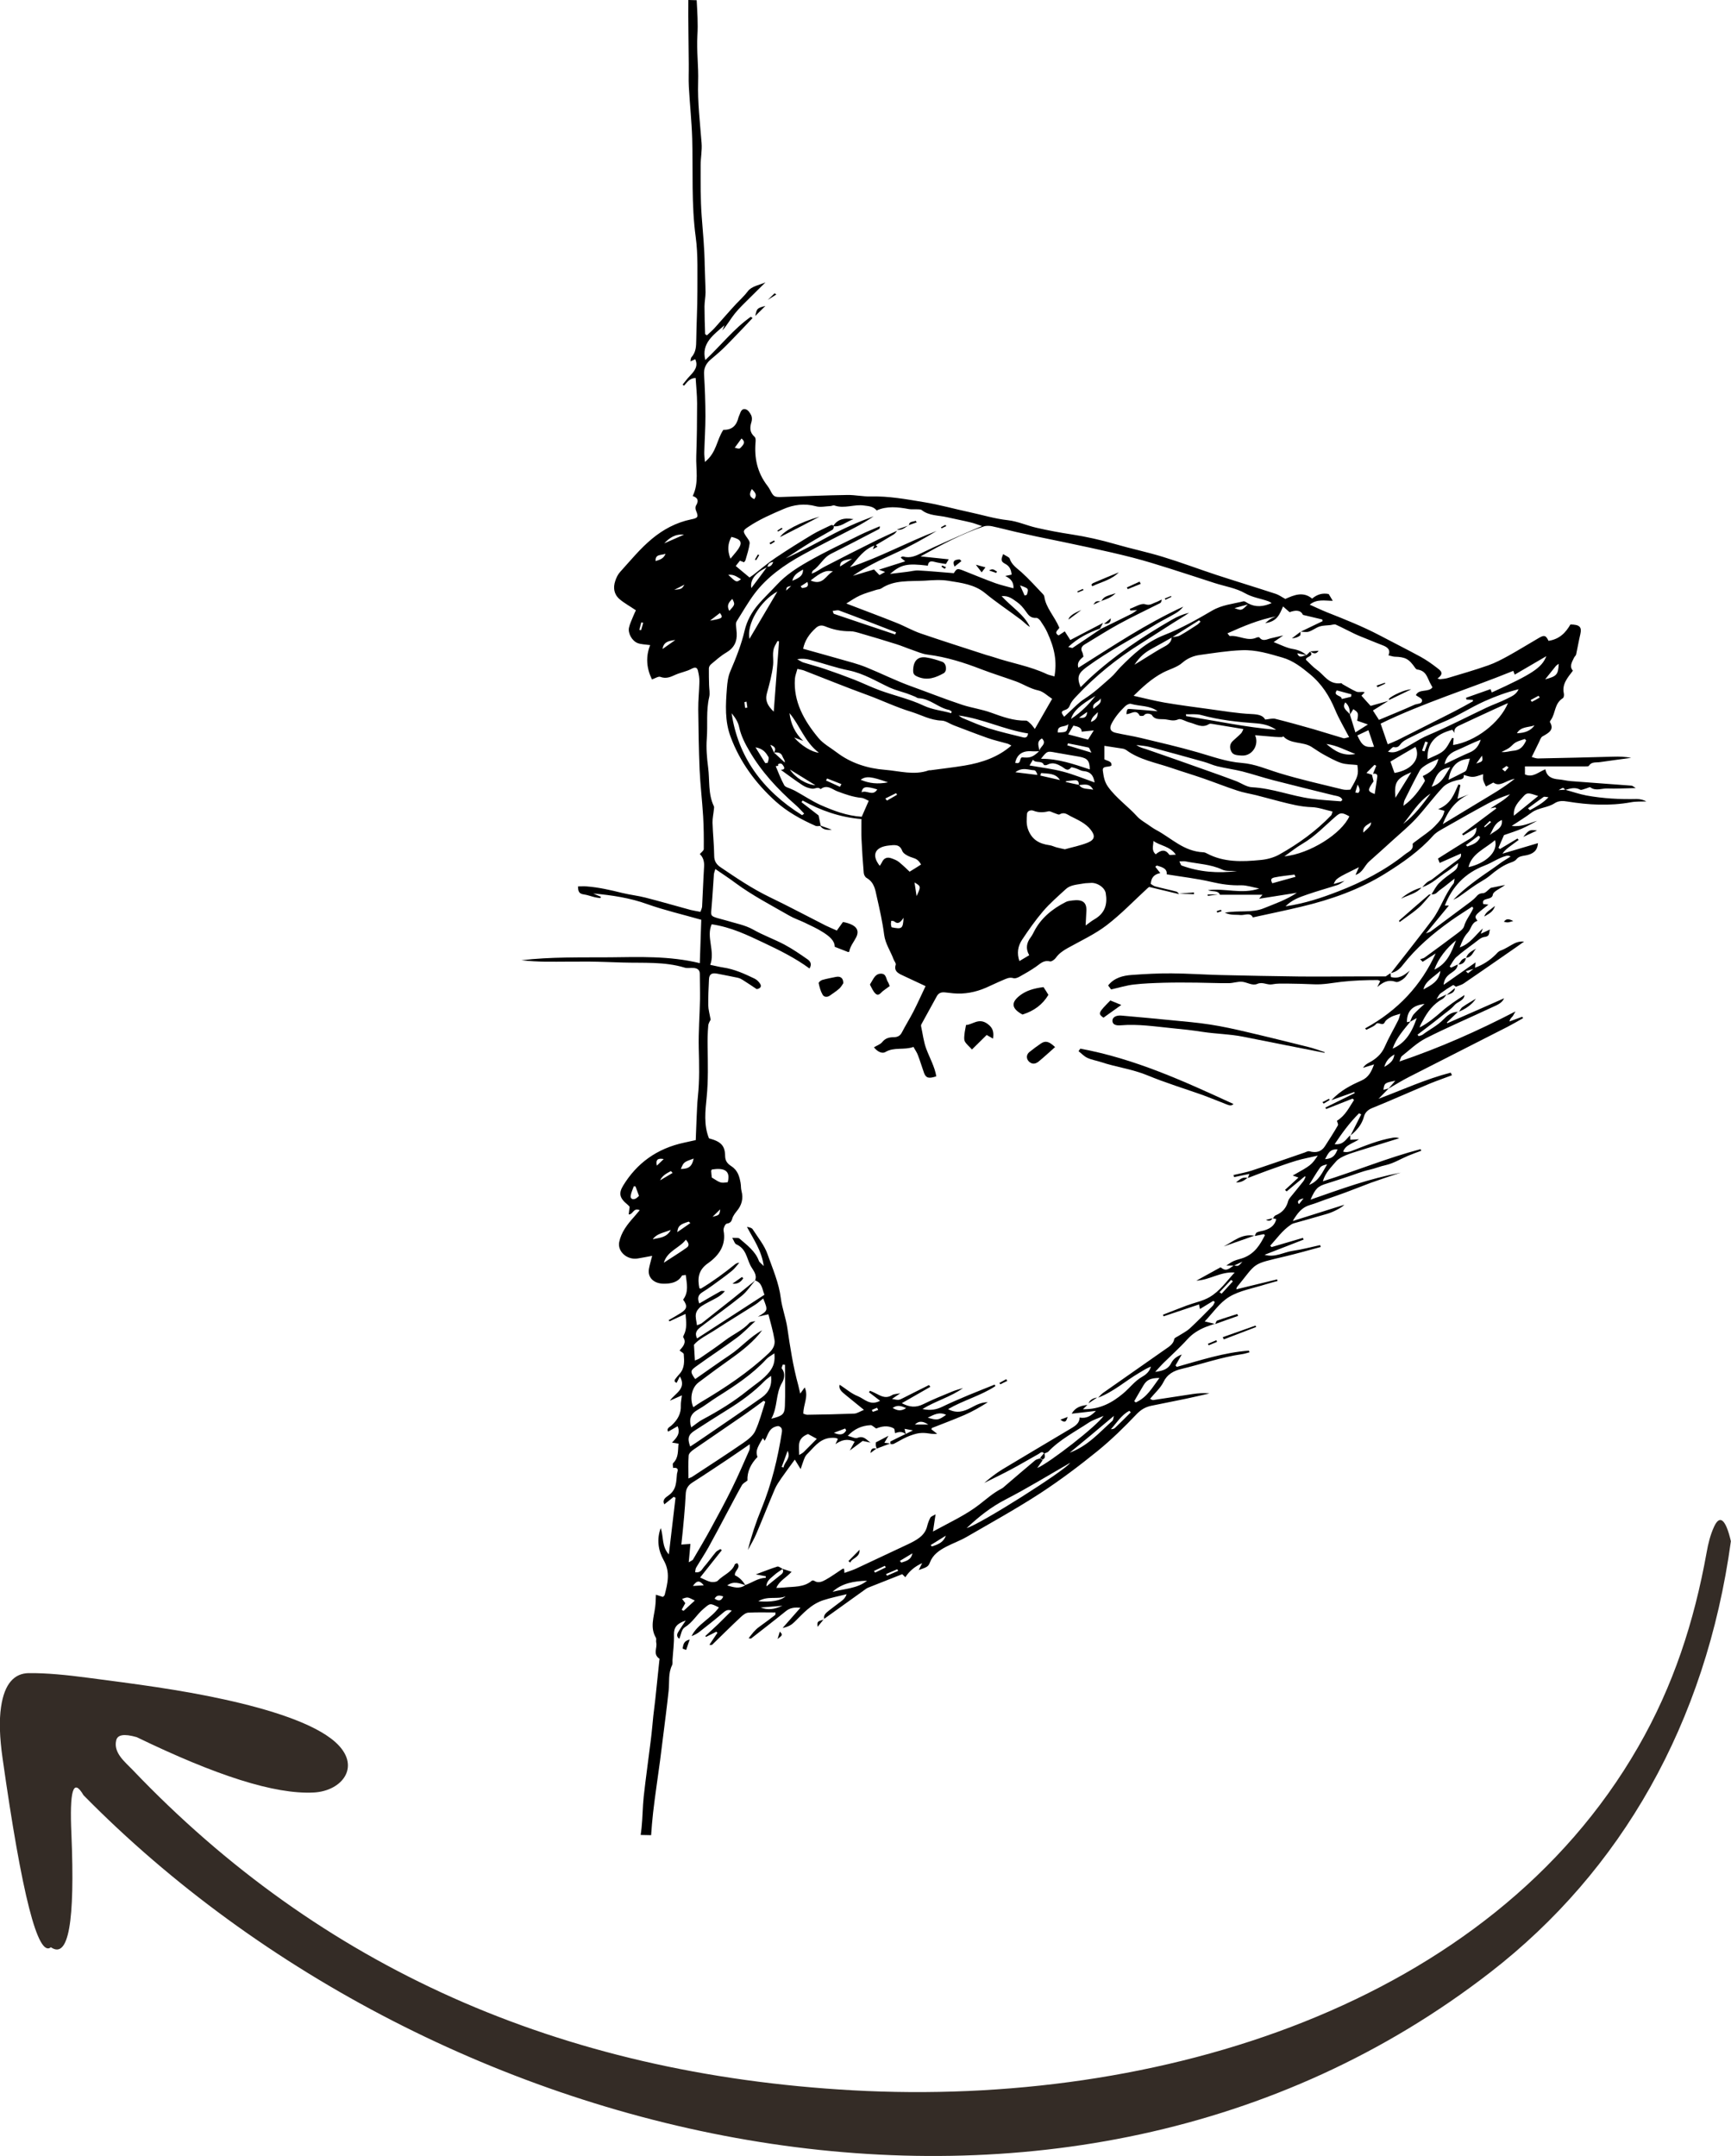 <?xml version="1.0" encoding="utf-8"?>
<!-- Generator: Adobe Illustrator 24.1.2, SVG Export Plug-In . SVG Version: 6.00 Build 0)  -->
<svg version="1.1" id="Слой_1" xmlns="http://www.w3.org/2000/svg" xmlns:xlink="http://www.w3.org/1999/xlink" x="0px" y="0px"
	 width="166px" height="206.78px" viewBox="0 0 166 206.78" style="enable-background:new 0 0 166 206.78;" xml:space="preserve">
<style type="text/css">
	.st0{fill-rule:evenodd;clip-rule:evenodd;}
	.st1{fill-rule:evenodd;clip-rule:evenodd;fill:#342C26;}
</style>
<path d="M156.97,76.63c-1.63,0.04-3.25-0.05-4.84-0.34c-0.68-0.13-1.33-0.36-2-0.54c-0.02,0-0.03,0.01-0.05,0.01
	c0-0.01-0.01-0.01-0.01-0.02c-0.21,0.01-0.42,0.02-0.62,0.04c0.2-0.05,0.46-0.42,0.62-0.04c0.01,0,0.02,0,0.03,0
	c0.01,0,0.02,0.01,0.03,0.01c0.47-0.14,0.93-0.28,1.42-0.01c0.1,0.05,0.32-0.06,0.48-0.1c0.17-0.04,0.41-0.18,0.48-0.13
	c0.52,0.38,1.09,0.09,1.63,0.11c0.83,0.03,1.67-0.02,2.73-0.04c-0.27-0.16-0.33-0.23-0.4-0.23c-1.96-0.15-3.92-0.29-5.88-0.44
	c-0.37-0.03-0.72-0.13-1.09-0.16c-0.67-0.05-1.17-0.26-1.3-0.97c-0.68,0.26-1.19,0.83-1.96,0.49V73.5c1.96,0,3.83,0,5.71,0
	c0.15,0,0.4,0.01,0.43-0.06c0.24-0.41,0.69-0.29,1.06-0.35c0.99-0.15,1.99-0.27,2.99-0.41c-0.58-0.11-1.15-0.13-1.73-0.11
	c-2.4,0.06-4.81,0.13-7.21,0.17c-0.22,0-0.44-0.1-0.6-0.14c0.26-0.52,0.48-0.98,0.7-1.43c0.1-0.19,0.16-0.45,0.34-0.55
	c0.59-0.33,1.15-0.63,0.71-1.36c-0.03-0.05,0.04-0.16,0.09-0.22c0.46-0.65,0.32-1.56,1.14-2.08c0.11-0.07,0.13-0.31,0.1-0.46
	c-0.2-0.88,0.36-1.51,0.87-2.18c-0.37-0.41-0.09-0.82,0.1-1.23c0.05-0.12,0.19-0.22,0.21-0.33c0.14-0.65,0.25-1.3,0.4-1.94
	c0.16-0.69-0.06-0.92-0.95-0.93c-0.45,0.78-1.04,1.41-2.1,1.57c-0.25-0.53-0.41-0.58-0.92-0.28c-0.97,0.56-1.93,1.16-2.92,1.71
	c-0.62,0.34-1.26,0.68-1.94,0.92c-1.28,0.45-2.6,0.83-3.9,1.22c-0.24,0.07-0.49,0.08-0.74,0.11c-0.08-0.02-0.15-0.04-0.23-0.07
	c0.73-0.51,0.25-0.79-0.08-1.05c-0.48-0.37-0.98-0.72-1.52-1.02c-1.3-0.71-2.63-1.37-3.95-2.07c-1.62-0.85-3.33-1.53-5.05-2.21
	c-0.55-0.22-1.08-0.48-1.65-0.73c0.69-0.57,1.45-0.37,2.21-0.37c-0.16-0.27-0.28-0.46-0.39-0.65c-0.61-0.12-1.12,0.04-1.59,0.44
	c-0.86-0.72-1.74-0.34-2.57,0.03c-0.34-0.18-0.6-0.38-0.9-0.48c-1.89-0.62-3.8-1.2-5.7-1.82c-1.73-0.57-3.42-1.21-5.16-1.74
	c-1.5-0.46-3.05-0.78-4.56-1.22c-1.38-0.4-2.77-0.71-4.19-0.93c-1.12-0.17-2.23-0.38-3.33-0.63c-0.94-0.21-1.83-0.63-2.77-0.73
	c-1.27-0.14-2.45-0.51-3.67-0.77c-1.46-0.31-2.89-0.72-4.37-0.96c-1.69-0.28-3.37-0.59-5.12-0.55c-0.74,0.02-1.48-0.15-2.21-0.14
	c-2.08,0.03-4.16,0.12-6.25,0.19c-0.76,0.03-0.84-0.01-1.16-0.63c-0.08-0.15-0.16-0.29-0.26-0.42c-1.01-1.3-1.29-2.73-1.15-4.26
	c0.01-0.15,0.01-0.36-0.1-0.46c-0.48-0.42-0.46-0.89-0.3-1.41c0.06-0.2,0.07-0.44-0.01-0.63c-0.11-0.23-0.29-0.52-0.52-0.59
	c-0.38-0.12-0.5,0.21-0.59,0.47c-0.04,0.1-0.09,0.2-0.12,0.3c-0.17,0.72-0.57,1.22-1.45,1.19c-0.66,0.98-0.63,2.17-1.77,3.08
	c-0.03-0.43-0.07-0.68-0.06-0.94c0.03-1.15,0.11-2.3,0.11-3.44c0-1.33-0.05-2.66-0.13-3.98c-0.04-0.58,0.15-1.04,0.61-1.44
	c0.45-0.39,0.91-0.76,1.32-1.17c0.59-0.58,1.15-1.18,1.72-1.77c0.34-0.35,0.67-0.71,1-1.06c-0.06-0.04-0.11-0.08-0.17-0.12
	c-1.65,1.17-2.85,2.73-4.36,4.15c-0.42-1.62,0.81-2.43,1.84-3.34c-0.07,0.17-0.14,0.33-0.21,0.5c0.47-0.51,0.78-1.1,1.2-1.62
	c0.44-0.55,0.97-1.04,1.47-1.54c0.48-0.49,0.98-0.96,1.47-1.45c-0.61,0.27-1.33,0.36-1.7,0.86c-0.33,0.44-0.74,0.81-1.12,1.21
	c-0.71,0.76-1.38,1.56-2.08,2.33c-0.22,0.24-0.48,0.45-0.72,0.68c-0.09-0.07-0.17-0.1-0.17-0.14c-0.03-0.87-0.06-1.75-0.06-2.62
	c0-0.45,0.1-0.9,0.1-1.36c-0.01-0.88-0.06-1.75-0.08-2.62c-0.02-1.57-0.17-3.13-0.29-4.69c-0.12-1.62-0.1-3.26-0.1-4.89
	c0-0.71,0.15-1.42,0.09-2.13c-0.15-1.95-0.39-3.9-0.33-5.87c0.05-1.48-0.16-2.96-0.07-4.45c0.07-1.12-0.01-2.25-0.07-3.37
	C66.52,0.01,66.26,0.01,66.01,0c-0.02,2.04,0.03,4.09,0.04,6.13c0.01,0.74-0.03,1.48,0.01,2.21c0.09,1.65,0.27,3.3,0.32,4.95
	c0.09,3.15-0.09,6.31,0.34,9.46c0.23,1.71,0.15,3.46,0.16,5.19c0,1.55-0.09,3.1-0.11,4.64c-0.01,0.6-0.01,1.18-0.46,1.68
	c-0.08,0.09-0.06,0.24-0.09,0.4c0.19-0.09,0.31-0.15,0.45-0.21c0.32,0.68-0.08,1.15-0.52,1.61c-0.25,0.26-0.46,0.55-0.69,0.83
	c0.05,0.03,0.09,0.07,0.14,0.1c0.29-0.32,0.51-0.72,1.11-0.74c0.05,0.84,0.14,1.63,0.14,2.43c0,1.68-0.02,3.37-0.08,5.05
	c-0.05,1.27,0.28,2.56-0.34,3.84c0.56,0.19,0.56,0.51,0.32,0.91c-0.08,0.13-0.07,0.35,0,0.5c0.24,0.58,0.21,0.7-0.47,0.83
	c-1.46,0.3-2.7,0.99-3.74,1.85c-1.15,0.95-2.08,2.1-3.07,3.19c-0.22,0.24-0.37,0.56-0.47,0.87c-0.21,0.63-0.14,1.25,0.4,1.73
	c0.44,0.38,0.98,0.67,1.58,1.08c-0.06,0.12-0.17,0.36-0.27,0.6c-0.14,0.35-0.31,0.7-0.39,1.06c-0.12,0.53,0.28,1.28,0.84,1.49
	c0.32,0.12,0.71,0.12,1.19,0.19c-0.45,1.12-0.35,2.22,0.17,3.29c0.3-0.1,0.61-0.31,0.79-0.25c0.58,0.22,1,0.01,1.47-0.2
	c0.49-0.22,1.06-0.31,1.52-0.56c0.42-0.23,0.57-0.11,0.64,0.21c0.08,0.34,0.14,0.69,0.13,1.03c-0.02,0.88-0.12,1.76-0.11,2.65
	c0.02,1.93,0.05,3.85,0.13,5.78c0.07,1.49,0.25,2.99,0.34,4.48c0.06,1.04,0.07,2.09,0.06,3.13c0,0.15-0.24,0.31-0.38,0.48
	c0.32,0.3,0.44,0.71,0.41,1.2c-0.08,1.28-0.12,2.56-0.19,3.84c-0.01,0.15-0.09,0.29-0.16,0.5c-0.35-0.07-0.65-0.11-0.93-0.18
	c-1.44-0.39-2.87-0.81-4.32-1.18c-0.73-0.19-1.5-0.27-2.24-0.45c-1.13-0.28-2.25-0.54-3.42-0.63c-0.26-0.02-0.53,0-0.83,0
	c0.01,0.43,0.06,0.71,0.57,0.77c0.36,0.05,0.7,0.19,1.05,0.27c0.17,0.04,0.35,0.06,0.53,0.08c0.01-0.04,0.03-0.08,0.04-0.13
	c-0.24-0.1-0.49-0.2-0.73-0.31c1.79,0.16,3.52,0.42,5.18,1.02c1.66,0.59,3.4,0.99,5.18,1.5c-0.05,1.36-0.09,2.7-0.14,4.16
	c-2.93-0.71-5.79-0.59-8.64-0.56c-2.83,0.02-5.66-0.05-8.47,0.28c0.79,0.09,1.58,0.13,2.37,0.14c1.37,0.01,2.75-0.02,4.12-0.01
	c1.07,0.01,2.15,0.06,3.22,0.09c1.99,0.06,4.01-0.1,5.95,0.49c0.25,0.08,0.55,0.01,0.83,0.03c0.39,0.02,0.62,0.19,0.62,0.56
	c0,0.8,0.03,1.61,0.02,2.41c-0.03,1.58-0.16,3.16-0.12,4.73c0.04,1.54,0.08,3.07-0.08,4.6c-0.08,0.72-0.09,1.44-0.13,2.16
	c-0.03,0.69-0.05,1.38-0.08,2.05c-0.43,0.09-0.76,0.17-1.09,0.24c-2.68,0.57-4.57,2.01-5.85,4.09c-0.48,0.77-0.37,1.23,0.39,1.85
	c0.09,0.07,0.16,0.16,0.21,0.21c-0.03,0.27-0.06,0.49-0.09,0.74c0.45,0,0.42-0.67,1.06-0.41c-0.21,0.24-0.38,0.46-0.56,0.66
	c-0.65,0.72-1.22,1.47-1.41,2.4c-0.18,0.9,0.76,1.75,1.79,1.57c0.44-0.07,0.88-0.16,1.37-0.25c-0.11,0.45-0.24,0.85-0.31,1.26
	c-0.14,0.81,0.46,1.4,1.4,1.41c0.73,0.01,1.39-0.13,1.76-0.76c0.02-0.05,0.16-0.04,0.37-0.08c0.1,0.83,0.31,1.62-0.25,2.37
	c0.43,0.6,0.39,0.89-0.22,1.28c-0.38,0.24-0.78,0.46-1.17,0.69c0.03,0.04,0.06,0.08,0.08,0.11c0.49-0.22,0.97-0.45,1.54-0.71
	c0.07,0.77,0.15,1.41-0.16,2.02c-0.03,0.07-0.09,0.17-0.06,0.22c0.35,0.52-0.04,0.9-0.35,1.27c0.17,0.14,0.39,0.24,0.4,0.35
	c0.05,0.66,0.11,1.34-0.42,1.91c-0.15,0.16-0.29,0.34-0.42,0.51c-0.04,0.05-0.03,0.14-0.03,0.21c0.06,0.04,0.12,0.09,0.18,0.13
	c0.11-0.21,0.21-0.42,0.32-0.63c0.67,1.2-0.46,1.61-0.96,2.33c0.35-0.16,0.7-0.31,1.15-0.51c-0.04,0.39-0.11,0.67-0.1,0.96
	c0.04,0.77-0.3,1.39-0.91,1.94c-0.16,0.14-0.5,0.28-0.31,0.58c0.3-0.17,0.59-0.34,0.91-0.52c0.3,0.7-0.1,1.12-0.54,1.57
	c0.25,0.04,0.44,0.07,0.63,0.1c-0.08,0.67,0.03,1.32-0.51,1.86c-0.09,0.09-0.01,0.31-0.01,0.47c0.66-0.08,0.39,0.37,0.37,0.56
	c-0.08,0.75-0.02,1.53-0.83,2.09c-0.24,0.17-0.62,0.41-0.38,0.84c0.31-0.25,0.6-0.48,0.9-0.72c0.06,0.03,0.11,0.06,0.17,0.09
	c-0.21,1.81-0.42,3.62-0.64,5.43c-0.7-0.76-0.49-1.69-0.78-2.52c-0.4,1.07-0.24,2.16,0.29,3.09c0.65,1.15,0.37,2.21,0.09,3.32
	c-0.02,0.07-0.11,0.13-0.17,0.19c-0.19-0.06-0.38-0.12-0.67-0.21c-0.02,0.44-0.02,0.8-0.07,1.17c-0.12,0.98-0.51,1.96,0.06,2.94
	c0.08,0.13,0,0.32,0.04,0.48c0.12,0.51-0.35,1.11,0.31,1.55c0.03,0.02-0.01,0.1-0.01,0.16c-0.13,1.25-0.26,2.49-0.39,3.74
	c-0.06,0.53-0.13,1.06-0.19,1.59c-0.08,0.77-0.14,1.54-0.24,2.31c-0.22,1.81-0.48,3.61-0.68,5.42c-0.11,1.01-0.1,2.03-0.21,3.04
	c-0.02,0.21-0.05,0.43-0.08,0.64c0.34,0,0.67,0.02,1,0.02c0.05-0.72,0.11-1.44,0.19-2.16c0.19-1.67,0.45-3.33,0.67-5
	c0.08-0.64,0.16-1.28,0.24-1.91c0.2-1.59,0.41-3.19,0.58-4.78c0.09-0.82-0.06-1.66,0.33-2.45c0.07-0.14,0.03-0.32,0.04-0.48
	c0.05-0.82,0.17-1.64,0.14-2.45c-0.02-0.68,0.28-1.08,1.13-1.35c-0.24,0.36-0.43,0.62-0.59,0.89c-0.15,0.26-0.43,0.54-0.03,0.86
	c0.18-0.4,0.21-0.91,0.52-1.1c0.78-0.48,1.15-1.23,1.81-1.78c0.64-0.54,0.6-0.57,1.47-0.13c-0.71,1.03-2.07,1.61-2.62,2.75
	c0.29-0.11,0.56-0.25,0.78-0.43c0.73-0.57,1.47-1.15,2.17-1.75c0.27-0.23,0.49-0.43,0.9-0.26c-0.45,0.45-0.87,0.87-1.29,1.28
	c-0.41,0.39-0.83,0.77-1.25,1.16c0.03,0.02,0.06,0.05,0.09,0.07c0.32-0.16,0.64-0.32,0.97-0.49c0.04,0.03,0.08,0.07,0.11,0.1
	c-0.26,0.39-0.52,0.77-0.77,1.15c0.17,0.03,0.24,0.02,0.28-0.02c0.9-0.87,1.79-1.76,2.71-2.62c0.2-0.19,0.48-0.42,0.73-0.44
	c0.87-0.05,1.74-0.02,2.62-0.02c-0.02,0.14,0,0.22-0.03,0.24c-0.51,0.39-1.01,0.77-1.53,1.14c-0.42,0.3-0.7,0.68-1.02,1.1
	c0.15,0.01,0.22,0.04,0.25,0.01c1.11-0.87,2.23-1.73,3.33-2.62c0.37-0.3,0.79-0.38,1.39-0.32c-0.57,0.64-1.09,1.23-1.71,1.94
	c0.58-0.13,0.86-0.3,1.14-0.58c0.81-0.79,1.55-1.68,2.75-2.08c0.73-0.24,1.5-0.39,2.25-0.58c-0.1,0.3-0.27,0.48-0.46,0.63
	c-0.41,0.32-0.84,0.62-1.25,0.95c-0.26,0.21-0.53,0.42-0.44,0.78c1.32-0.94,2.64-1.89,3.96-2.84c0.07-0.05,0.14-0.1,0.23-0.14
	c1.09-0.43,2.18-0.86,3.29-1.3c0.05,0.05,0.14,0.14,0.3,0.29c0.39-0.6,0.93-1.04,1.61-1.35c-0.1,0.2-0.2,0.41-0.32,0.66
	c0.8-0.28,0.91-0.32,1.07-0.73c0.27-0.72,0.87-1.15,1.57-1.51c0.64-0.33,1.33-0.58,1.94-0.93c2.38-1.38,4.79-2.71,7.08-4.2
	c1.91-1.25,3.73-2.62,5.48-4.04c1.34-1.09,2.57-2.3,3.74-3.53c0.41-0.43,0.84-0.69,1.41-0.81c1.1-0.23,2.2-0.44,3.3-0.67
	c0.76-0.16,1.52-0.34,2.28-0.51c-0.55-0.07-1.07-0.02-1.58,0.05c-1.27,0.19-2.54,0.39-3.81,0.58c-0.09,0.01-0.2-0.07-0.3-0.12
	c0.46-0.56,1.01-1.04,1.29-1.62c0.34-0.71,0.95-1.06,1.7-1.24c1.94-0.46,3.82-1.13,5.82-1.42c0.25-0.03,0.49-0.12,0.73-0.18
	c-0.02-0.05-0.04-0.11-0.06-0.16c-2.39,0.18-4.64,0.92-6.92,1.56c-0.04-0.05-0.08-0.09-0.12-0.14c0.17-0.31,0.35-0.61,0.6-1.05
	c-0.58,0.22-0.85,0.51-1.02,0.84c-0.26,0.53-0.73,0.73-1.53,0.83c0.32-0.35,0.54-0.6,0.77-0.83c0.77-0.76,1.59-1.49,2.31-2.29
	c0.48-0.53,1.05-0.89,1.72-1.17c0.29-0.12,0.6-0.21,0.9-0.32c-0.27-0.07-0.55-0.13-0.95-0.23c0.79-0.82,1.41-1.79,2.36-2.36
	c0.99-0.6,2.29-0.82,3.46-1.19c0.39-0.12,0.78-0.22,1.17-0.33c-0.02-0.05-0.04-0.1-0.05-0.15c-1.29,0.31-2.58,0.63-3.91,0.95
	c0.03-0.11,0.03-0.17,0.06-0.21c1.98-2.43,1.33-2.16,4.68-2.96c1.13-0.27,2.24-0.59,3.36-0.89c-0.02-0.06-0.04-0.12-0.06-0.18
	c-0.87,0.19-1.73,0.42-2.62,0.55c-0.9,0.13-1.7,0.67-2.71,0.38c1.25-0.49,2.5-0.98,3.75-1.46c-0.03-0.05-0.05-0.11-0.08-0.16
	c-1,0.29-2,0.59-3,0.88c-0.04-0.04-0.08-0.09-0.13-0.13c0.64-0.69,1.15-1.46,1.99-2.02c0.07-0.05,0.15-0.09,0.24-0.12
	c1.07-0.3,2.14-0.6,3.2-0.91c0.61-0.17,1.44-0.61,1.68-0.88c-1.59,0.5-3.18,1-4.95,1.56c0.47-0.77,0.87-1.31,1.67-1.54
	c0.49-0.14,0.97-0.34,1.45-0.51c0.65-0.23,1.31-0.45,1.95-0.69c0.82-0.3,1.62-0.63,2.43-0.93c0.84-0.3,1.7-0.58,2.55-0.87
	c0.11-0.04,0.21-0.07,0.32-0.1c-1.54,0.3-2.96,0.68-4.35,1.12c-1.42,0.45-2.82,0.95-4.31,1.47c0.47-1.08,0.7-1.29,1.57-1.55
	c0.63-0.19,1.25-0.41,1.88-0.61c0.74-0.24,1.46-0.54,2.22-0.71c0.53-0.12,1.01-0.33,1.54-0.44c0.75-0.17,1.42-0.59,2.13-0.89
	c0.42-0.18,0.85-0.33,1.28-0.49c-0.02-0.05-0.05-0.1-0.07-0.15c-3.17,0.83-6.17,2.08-9.37,3.08c0.24-0.84,0.81-1.36,1.28-1.92
	c0.21-0.24,0.56-0.42,0.88-0.56c0.44-0.19,0.91-0.32,1.37-0.47c1.26-0.4,2.53-0.78,3.8-1.18c-0.21-0.08-0.42-0.08-0.61-0.05
	c-1.37,0.23-2.62,0.75-3.88,1.24c-0.32,0.13-0.57,0.18-0.89,0.1c0.21-0.66,0.93-0.78,1.52-1.19c-0.34,0.02-0.56,0.04-0.84,0.05
	v-0.43c-0.42,0.35-0.63,0.94-1.5,0.85c0.7-1.05,1.43-2.06,2.34-2.96c0.07,0.03,0.14,0.06,0.21,0.1c-0.34,0.67-0.68,1.35-1.02,2.02
	c0.62-0.5,1.09-1.07,1.28-1.8c0.1-0.38,0.36-0.65,0.78-0.82c0.94-0.38,1.87-0.78,2.8-1.18c0.94-0.4,1.87-0.81,2.81-1.2
	c0.67-0.27,1.37-0.51,2.05-0.77c-0.04-0.08-0.08-0.17-0.12-0.25c-2.4,0.62-4.63,1.65-6.92,2.51c0.32-0.32,0.64-0.65,0.96-0.98
	c0,0-0.01,0-0.01,0.01c0.01-0.01,0.02-0.02,0.02-0.03c-0.17,0.05-0.33,0.1-0.5,0.14c0.08-0.65,0.13-0.68,1.14-0.87
	c-0.21,0.24-0.42,0.48-0.64,0.73l0.01,0c-0.01,0.01-0.02,0.02-0.02,0.02c0.66-0.38,1.3-0.78,1.97-1.12
	c3.15-1.61,6.32-3.21,9.47-4.82c0.5-0.26,0.98-0.54,1.47-0.82c-0.03-0.04-0.06-0.09-0.09-0.13c-0.41,0.15-0.81,0.3-1.22,0.45
	c0.04-0.24,0.17-0.35,0.28-0.47c0.09-0.11,0.14-0.24,0.29-0.49c-3.63,1.88-7.23,3.48-11.12,4.8c0.1-0.25,0.12-0.43,0.23-0.52
	c0.75-0.59,1.44-1.27,2.3-1.71c2.09-1.06,4.27-1.99,6.4-2.99c0.43-0.2,0.9-0.37,1.1-0.84c-1.81,0.8-3.62,1.6-5.44,2.39
	c-0.01-0.02-0.03-0.05-0.05-0.07c0.35-0.34,0.7-0.68,1.06-1.02c-0.63,0-1.07,0.4-1.38,0.72c-0.58,0.61-1.35,0.97-2,1.47
	c-0.1,0.07-0.25,0.09-0.38,0.14c-0.04-0.05-0.07-0.09-0.11-0.14c0.4-0.31,0.8-0.61,1.19-0.91c0.38-0.3,0.77-0.59,1.15-0.9
	c0.4-0.33,0.86-0.62,1.18-1c0.29-0.36,0.95-0.44,0.98-0.99c-0.77,0.49-1.52,0.99-2.18,1.57c-0.65,0.57-1.31,1.12-2.12,1.54
	c0.06-0.25,0.2-0.45,0.31-0.66c0.44-0.83,0.98-1.58,1.9-2.09c0.16-0.09,0.25-0.27,0.37-0.42c-0.26,0.12-0.52,0.24-0.96,0.45
	c0.18-0.27,0.24-0.44,0.37-0.54c0.39-0.29,0.8-0.56,1.22-0.81c0.03-0.02,0.18,0.1,0.27,0.16c0.24-0.1,0.52-0.16,0.73-0.3
	c1.45-0.99,2.89-1.99,4.33-2.99c0.5-0.34,0.99-0.69,1.48-1.04c-0.36-0.03-0.64,0.04-0.9,0.16c-0.45,0.22-0.85,0.52-1.32,0.69
	c-0.27,0.1-0.35,0.24-0.52,0.41c-0.53,0.52-1.17,0.96-1.97,1.25c0.02-0.19,0.03-0.3,0.05-0.51c-1.05,0.73-2.01,1.41-3.06,2.15
	c0.05-0.49,0.25-0.78,0.59-1.04c0.32-0.24,0.75-0.45,0.76-0.91c-0.21,0.1-0.42,0.2-0.63,0.3c-0.05-0.04-0.09-0.07-0.14-0.11
	c0.22-0.31,0.37-0.66,0.65-0.91c0.54-0.48,1.14-0.9,1.72-1.34c0.3-0.22,0.62-0.54,0.96-0.58c0.58-0.06,0.41-0.43,0.54-0.72
	c-0.26,0.12-0.52,0.24-0.88,0.41c0.09-0.23,0.14-0.37,0.19-0.51c-0.72,0.64-1.18,1.45-2.21,1.82c0.19-0.5,0.39-1.02,0.76-1.41
	c0.36-0.38,0.34-0.95,0.94-1.14c-0.34-0.47-0.34-0.47,1.05-1.55c-0.19-0.02-0.35-0.05-0.5-0.06c-0.21-0.69,0.85-0.31,0.92-0.9
	c0.04-0.31,0.68-0.56,1.18-0.93c-0.58,0.12-0.98,0.2-1.38,0.28c-0.24,0.17-0.48,0.5-0.74,0.51c-0.36,0.01-0.49,0.15-0.67,0.35
	c-0.15,0.17-0.33,0.32-0.51,0.46c-1.28,0.96-2.56,1.91-3.84,2.86c-0.07,0.05-0.18,0.08-0.46,0.19c0.82-1,1.52-1.84,2.21-2.68h-0.39
	c0.68-1.76,1.9-3.1,3.81-3.83c0.72-0.27,1.32-0.73,2.08-0.93c0.11-0.03,0.22-0.04,0.42,0.06c-0.27,0.17-0.54,0.34-0.81,0.51
	c-0.29,0.2-0.57,0.41-0.85,0.61c-1.36,0.93-2.71,1.87-3.84,3.03c0.18-0.09,0.37-0.17,0.53-0.28c0.69-0.47,1.34-1,2.06-1.42
	c0.34-0.2,0.65-0.39,0.95-0.64c0.52-0.44,1.1-0.87,1.74-1.14c0.28-0.12,0.6-0.18,0.78-0.41c0.23-0.29,0.59-0.31,0.91-0.37
	c0.67-0.13,1.1-0.43,1.15-1.17c-1.16,0.35-2.28,0.68-3.4,1.01c0.2-0.32,0.47-0.52,0.75-0.73c0.27-0.2,0.53-0.39,0.8-0.59
	c-0.04-0.04-0.08-0.09-0.12-0.13c-0.56,0.33-1.11,0.67-1.67,1c-0.05-0.03-0.1-0.07-0.15-0.11c0.19-0.43,0.38-0.87,0.53-1.22
	c0.63-0.22,1.17-0.39,1.69-0.61c0.51-0.22,0.99-0.5,1.49-0.76c-0.74,0.21-1.41,0.6-2.44,0.49c0.72-0.48,1.34-0.85,1.91-1.28
	c0.65-0.48,1.55-0.46,2.21-0.9c0.37-0.24,0.78-0.24,1.23-0.16c2.02,0.33,4.05,0.44,6.09,0.07c0.48-0.09,0.98-0.06,1.48-0.08
	C157.63,76.72,157.3,76.63,156.97,76.63z M61.48,60.44c-0.06-0.01-0.11-0.02-0.17-0.04c0.06-0.24,0.13-0.47,0.19-0.71
	c0.06,0.01,0.12,0.02,0.18,0.04C61.62,59.97,61.55,60.21,61.48,60.44z M65.59,51.28c-0.63,0.28-1.26,0.55-1.89,0.83
	C64.19,51.59,64.75,51.19,65.59,51.28z M62.87,53.81c-0.04-0.69,0.52-0.54,0.95-0.7C63.66,53.55,63.33,53.67,62.87,53.81z
	 M63.54,62.24c0.09-0.71,0.65-0.79,1.22-0.86C64.38,61.64,64,61.91,63.54,62.24z M64.66,56.57c0.41-0.21,0.65-0.33,0.98-0.5
	C65.37,56.49,65.37,56.49,64.66,56.57z M60.96,114.95c-0.3,0.14-0.51,0-0.48-0.25c0.04-0.32,0.19-0.62,0.3-0.93
	c0.05,0,0.11,0.01,0.16,0.01c0.11,0.29,0.22,0.58,0.34,0.91C61.18,114.78,61.08,114.89,60.96,114.95z M141.3,92.92
	c-0.25,0.21-0.39,0.31-0.52,0.42c-0.07-0.07-0.15-0.13-0.22-0.2C140.75,93.08,140.94,93.03,141.3,92.92z M145.12,72
	c-0.36,0.03-0.7,0.17-1.13,0.12c0.25-0.13,0.51-0.24,0.74-0.4c0.22-0.15,0.38-0.38,0.62-0.52c0.27-0.15,0.58-0.22,0.88-0.33
	c0.04,0.05,0.08,0.1,0.13,0.14C146.12,71.49,145.87,71.94,145.12,72z M144.67,73.6c-0.11,0.13-0.22,0.26-0.34,0.39
	c-0.09-0.08-0.18-0.15-0.28-0.23c0.14-0.1,0.28-0.2,0.42-0.3C144.54,73.51,144.61,73.55,144.67,73.6z M134.34,71.91
	c-0.34,0.15-0.67,0.34-1.24,0.18c0.24-0.2,0.44-0.47,0.55-0.44c0.51,0.11,0.57-0.24,0.81-0.45c0.29-0.26,0.7-0.43,1.08-0.62
	c0.9-0.44,1.79-0.91,2.73-1.28c1.46-0.58,2.72-1.44,4.14-2.07c1.01-0.45,2.03-0.83,3.22-1.13c-0.23,0.54-0.71,0.7-1.11,0.91
	c-0.63,0.32-1.31,0.55-1.95,0.85c-1.88,0.89-3.72,1.85-5.64,2.66C136,70.91,135.25,71.51,134.34,71.91z M136.93,71.19
	c-0.11,0.29-0.21,0.58-0.32,0.87c-0.08-0.02-0.16-0.05-0.24-0.07c0.1-0.29,0.21-0.58,0.31-0.87
	C136.76,71.14,136.85,71.17,136.93,71.19z M135.74,71.63c0.5,1.02-0.22,2.2-2.01,2.5c-0.13-0.35-0.26-0.72-0.39-1.09
	C134.19,72.53,134.96,72.08,135.74,71.63z M135.34,74.06c-0.56,0.9-1.01,1.63-1.52,2.45C133.69,75.02,133.9,74.67,135.34,74.06z
	 M136.63,74.93c-0.52,0.87-1.11,1.69-2.04,2.35c0.03-0.18,0.03-0.38,0.11-0.55c0.47-0.95,0.94-1.9,1.45-2.83
	c0.13-0.24,0.43-0.43,0.69-0.59c0.29-0.18,0.63-0.31,1.1-0.53c-0.21,0.9-0.82,1.33-1.5,1.65C136.52,74.63,136.69,74.83,136.63,74.93
	z M137.19,76.11c-0.77,1.04-1.53,2.09-2.63,2.91C135.39,78.03,136.01,76.88,137.19,76.11z M139.08,73.58
	c-0.52,0.76-0.78,1.56-1.79,1.87C137.67,74.72,137.74,73.78,139.08,73.58z M140.96,72.75c-0.1,0.34-0.18,0.67-0.29,0.99
	c-0.03,0.1-0.1,0.21-0.19,0.26c-0.49,0.26-0.99,0.5-1.57,0.79C139.13,73.47,139.75,72.85,140.96,72.75z M140.95,72.16
	c-0.78,0.33-1.53,0.71-2.42,1.13c0.15-0.73,0.55-1.07,1.14-1.32c0.78-0.33,1.52-0.72,2.33-1.03
	C141.82,71.48,141.55,71.91,140.95,72.16z M142.12,72.47c0.09,0.55,0.09,0.55-0.55,0.76C141.74,73,141.91,72.77,142.12,72.47z
	 M139.35,71.45c0.02-0.23,0.03-0.44,0.05-0.65c-0.05-0.01-0.09-0.02-0.14-0.03c-0.27,0.42-0.46,0.91-0.84,1.24
	c-0.39,0.34-0.97,0.52-1.52,0.8c-0.07-1.51,0.72-2.39,2.38-2.82c0.03,0.04,0.11,0.17,0.2,0.3c-0.07-0.39,0.16-0.57,0.46-0.71
	c1.08-0.51,2.17-1.01,3.25-1.51c0.45-0.21,0.91-0.41,1.42-0.64C143.84,69.31,141.49,71.12,139.35,71.45z M145.47,70.32
	c0.39-0.67,1.15-0.54,1.69-0.76C146.8,70.08,146.24,70.3,145.47,70.32z M146.9,67.31c-0.04-0.06-0.08-0.11-0.12-0.17
	c0.25-0.14,0.51-0.27,0.76-0.41c0.04,0.05,0.08,0.11,0.12,0.16C147.41,67.04,147.16,67.18,146.9,67.31z M149.19,63.89
	c0.06-0.08,0.16-0.13,0.29-0.23c-0.05,1.04-0.19,1.2-1.3,1.49C148.57,64.66,148.88,64.28,149.19,63.89z M145.12,64.34
	c0.05,0.12,0.09,0.22,0.14,0.36c0.98-0.57,1.94-1.13,3.03-1.77c-0.43,1.11-1.33,1.7-5.23,3.48c-0.04-0.12-0.09-0.23-0.12-0.32
	c-0.78,0.28-1.57,0.55-2.35,0.83c0.01,0.06,0.03,0.11,0.04,0.17c0.2,0.01,0.41,0.02,0.62,0.03c-0.01,0.07,0.01,0.14-0.02,0.15
	c-0.59,0.33-1.19,0.66-1.79,0.97c-1.8,0.92-3.61,1.83-5.42,2.74c-0.29,0.14-0.6,0.26-0.94,0.4c-0.24-0.7-0.45-1.33-0.68-1.98
	C136.5,67.4,140.9,66.06,145.12,64.34z M122.35,59.12c-0.18,0.08-0.36,0.15-0.52,0.25c-0.14,0.08-0.26,0.2-0.5,0.39
	c1.14-0.15,1.39-0.84,1.71-1.6c0.24,0.21,0.42,0.36,0.63,0.55c0.52-0.19,1.05-0.25,1.28,0.26c0.67,0.16,1.26,0.3,1.85,0.44
	c0.01,0.05,0.03,0.1,0.04,0.16c-0.7,0.34-1.4,0.67-2.1,1.01c0.26,0.01,0.54,0.07,0.77,0c0.37-0.12,0.68-0.38,1.04-0.5
	c0.32-0.1,0.68-0.09,1.02-0.13c0.17-0.02,0.39-0.1,0.52-0.05c0.62,0.28,1.21,0.6,1.82,0.89c0.4,0.19,0.81,0.34,1.22,0.51
	c0.47,0.19,0.94,0.39,1.42,0.57c0.49,0.18,0.84,0.43,0.6,0.98c0.24,0.05,0.41,0.12,0.58,0.13c1.05,0.03,1.38,0.2,2,1.1
	c0.04,0.06,0.11,0.12,0.18,0.13c0.83,0.11,0.95,0.72,1.21,1.25c0.08,0.15,0.16,0.3,0.25,0.46c-0.36,0.51-1.3,0.11-1.59,0.75
	c0.21,0.16,0.57,0.3,0.59,0.47c0.05,0.4-0.48,0.33-0.74,0.46c-1.09,0.49-2.2,0.94-3.39,1.44c-0.16-0.25-0.35-0.54-0.58-0.9
	c0.51-0.32,1-0.62,1.48-0.92c-0.53,0.15-1.06,0.3-1.7,0.48c-0.24-0.27-0.56-0.61-0.88-0.98c0.12-0.12,0.21-0.22,0.31-0.32
	c-0.05-0.01-0.09-0.04-0.14-0.04c-0.22-0.01-0.48,0.05-0.66-0.03c-0.46-0.2-0.88-0.47-1.32-0.71c-0.05-0.03-0.09-0.11-0.13-0.1
	c-1.2,0.16-1.61-0.77-2.32-1.27c-0.39-0.28-0.71-0.64-1.06-0.97c-0.07-0.33,0.84-0.3,0.39-0.78c-0.11,0.11-0.23,0.22-0.34,0.33
	c0,0,0,0,0,0c0,0,0,0,0,0c0,0,0,0,0,0c-0.3,0.01-0.68,0.41-0.88-0.18c0.32,0.06,0.6,0.12,0.88,0.18c0,0,0,0,0,0
	c-0.37-0.32-0.78-0.5-1.32-0.59c-0.6-0.1-1.15-0.4-1.83-0.66c0.32-0.22,0.54-0.37,0.92-0.64c-0.52,0.12-0.84,0.2-1.16,0.27
	c-0.38,0.08-0.79,0.37-1.13-0.08c-0.02-0.03-0.18-0.02-0.25,0.01c-0.89,0.42-1.71-0.24-2.58-0.14c-0.04,0.01-0.1-0.11-0.23-0.26
	C119.23,60.06,120.7,59.43,122.35,59.12z M115.76,81.86c-0.1-0.06-0.22-0.11-0.34-0.12c-1.91-0.08-3.07-1.36-4.54-2.14
	c-0.28-0.15-0.54-0.34-0.8-0.52c-0.36-0.25-0.77-0.48-1.04-0.79c-0.89-0.98-2.03-1.77-2.8-2.86c-0.34-0.49-0.41-1-0.48-1.52
	c-0.07-0.5,0.54-0.3,0.82-0.48c0.08-0.45-0.41-0.44-0.67-0.61v-1.29c0.63,0.1,1.2,0.18,1.76,0.27c0.12,0.02,0.24,0.07,0.33,0.13
	c1.25,0.93,2.84,1.21,4.31,1.71c1.02,0.35,2.06,0.66,3.07,1.01c1.1,0.38,2.17,0.81,3.27,1.17c0.59,0.2,1.23,0.3,1.84,0.45
	c0.76,0.19,1.52,0.41,2.28,0.6c0.99,0.25,1.97,0.51,3.03,0.54c0.65,0.02,1.3,0.27,1.99,0.42c-0.07,0.18-0.07,0.3-0.14,0.37
	c-1.43,1.49-3.12,2.72-4.98,3.76c-0.52,0.29-1.19,0.47-1.81,0.52C119.13,82.65,117.36,82.71,115.76,81.86z M118.63,83.54
	c-1.82,0.23-3.6,0.1-5.31-0.53c-0.09-0.03-0.12-0.21-0.22-0.4c0.26,0,0.44-0.03,0.59,0c1.18,0.24,2.41,0.27,3.52,0.79
	C117.6,83.59,118.16,83.5,118.63,83.54z M112.76,81.97c-0.29,0-0.59,0.06-0.64-0.01c-0.41-0.6-0.86-0.38-1.29-0.03
	c-0.45-0.4-0.21-0.84-0.22-1.28C111.25,81.12,112.21,81.15,112.76,81.97z M102.83,86.36c-0.21,0.03-0.44,0.05-0.61,0.14
	c-1.33,0.67-2.4,1.57-3.04,2.81c-0.1,0.19-0.2,0.4-0.33,0.57c-0.4,0.53-0.52,1.08-0.15,1.73c-0.34,0.2-0.61,0.36-0.94,0.56
	c-0.26-0.74-0.15-1.42,0.24-2.02c0.63-0.95,1.28-1.88,2.03-2.76c0.65-0.76,1.44-1.44,2.19-2.13c0.45-0.41,1.1-0.42,1.69-0.53
	c0.21-0.04,0.42-0.03,0.63-0.05c0.65-0.08,1.41,0.43,1.5,0.99c0.17,1.02-0.04,1.9-1.11,2.51c-0.25,0.14-0.47,0.33-0.82,0.58
	c0.03-0.53,0.05-0.95,0.07-1.37C104.23,86.54,103.83,86.23,102.83,86.36z M87.23,83.6c-0.24-0.23-0.61-0.59-1.01-0.92
	c-0.19-0.16-0.45-0.26-0.69-0.35c-0.46-0.18-0.77-0.03-0.95,0.36c-0.05,0.11-0.13,0.22-0.21,0.35c-0.83-1.04-0.46-1.81,0.86-1.95
	c0.56-0.06,1.05-0.15,1.3,0.53c0.11,0.29,0.65,0.54,1.05,0.66c0.37,0.11,0.55,0.29,0.75,0.63C87.93,83.17,87.59,83.38,87.23,83.6z
	 M87.9,85.94c-0.07-0.49-0.13-0.86-0.2-1.31C88.33,85.01,88.33,85.01,87.9,85.94z M86.65,88.02c-0.06,1.06-0.15,1.11-1.15,0.91
	c-0.02-0.08-0.05-0.18-0.06-0.28c-0.01-0.1,0.02-0.2,0.03-0.34c0.11,0.02,0.21,0.01,0.26,0.04C86.11,88.68,86.34,88.48,86.65,88.02z
	 M71.88,72.05c1.13,1.94,2.68,3.63,4.44,5.17c0.29,0.25,0.54,0.54,0.8,0.81c-0.07,0.05-0.13,0.1-0.2,0.15
	c-3.87-2.41-6.15-5.66-6.76-9.78c0.33,0.41,0.62,0.81,0.73,1.36C71.06,70.55,71.45,71.33,71.88,72.05z M71.39,67.34
	c0.06-0.02,0.13-0.03,0.2-0.05c0.03,0.19,0.05,0.38,0.08,0.58c-0.07,0.01-0.15,0.02-0.22,0.02C71.43,67.71,71.41,67.52,71.39,67.34z
	 M73.87,71.43c0.47,0.17,0.58,0.4,0.36,0.73c0,0,0,0.01,0,0.01c0,0,0,0,0,0c0.37-0.03,0.69,0,0.82,0.4
	c0.06,0.17,0.23,0.32,0.21,0.56c-0.34-0.32-0.69-0.64-1.04-0.96c0,0-0.01,0-0.01,0c0,0,0-0.01,0.01-0.01
	C74.12,71.93,74.01,71.71,73.87,71.43z M74.2,68.25c-0.57-0.55-0.85-1.05-0.66-1.75c0.25-0.9,0.5-1.82,0.6-2.74
	c0.06-0.6-0.13-1.21,0.16-1.8c0.08-0.16,0.17-0.32,0.26-0.48c0.05,0.01,0.1,0.02,0.15,0.03C74.54,63.73,74.38,65.94,74.2,68.25z
	 M73.63,73.15c-0.08,0.01-0.16,0.03-0.24,0.04c-0.29-0.46-0.58-0.93-0.94-1.52c0.77,0.14,1.01,0.55,1.24,0.92
	C73.77,72.74,73.66,72.96,73.63,73.15z M71.87,61.27c-0.28-1.41,1-3.62,2.68-4.54C73.68,58.21,72.81,59.68,71.87,61.27z
	 M76.26,75.85c-0.1-0.06-0.22-0.1-0.32-0.15c-0.25-0.13-0.63-0.2-0.73-0.39c-0.33-0.59-0.56-1.22-0.82-1.83
	c0.08-0.01,0.17-0.03,0.25-0.04c-0.01-0.05-0.05-0.13-0.03-0.14c0.29-0.18,0.42-0.01,0.54,0.19c0.15,0.25,0,0.33-0.27,0.34
	c0.7,0.5,1.37,1.01,2.09,1.48c0.26,0.17,0.6,0.29,0.92,0.33c0.26,0.03,0.55-0.22,0.81,0.04c0.6-0.48,1.13,0.03,1.57,0.2
	c0.77,0.29,1.51,0.56,2.35,0.64c0.22,0.02,0.44,0.17,0.69,0.28c-0.23,0.53-0.44,1.02-0.67,1.53c-1.45-0.09-2.73-0.59-3.98-1.14
	C77.82,76.8,77.06,76.29,76.26,75.85z M96.05,57.17c0.72-0.06,1.09,0.31,1.48,0.57c0.33,0.23,0.6,0.55,0.82,0.86
	c0.25,0.35,0.45,0.7,1.04,0.66c0.13-0.01,0.31,0.17,0.4,0.3c0.23,0.34,0.46,0.69,0.63,1.06c0.74,1.6,0.95,2.84,0.7,4.25
	c-0.3-0.09-0.54-0.13-0.75-0.23c-1.61-0.76-3.41-1.05-5.09-1.62c-0.22-0.08-0.46-0.13-0.68-0.2c-2.1-0.68-4.2-1.35-6.28-2.06
	c-0.82-0.28-1.57-0.72-2.38-1.04c-1.55-0.62-3.12-1.2-4.78-1.84c0.43-0.26,0.84-0.56,1.31-0.77c0.48-0.22,1.02-0.36,1.53-0.53
	c0.17-0.06,0.39-0.06,0.52-0.15c1.25-0.84,2.74-0.66,4.15-0.74c0.76-0.05,1.55-0.11,2.28,0.01c1.25,0.2,2.52,0.35,3.53,1.19
	c1.09,0.9,2.29,1.69,3.42,2.54c0.29,0.22,0.53,0.5,0.87,0.7C98.22,58.94,97,58.21,96.05,57.17z M97.82,56.14
	c0.84,0.3,0.84,0.3,0.65,0.91c-0.07,0.02-0.14,0.04-0.21,0.06C98.13,56.82,97.99,56.53,97.82,56.14z M100.54,77.81
	c0.16-0.04,0.38,0.11,0.58,0.17c0.16,0.05,0.4,0.18,0.48,0.13c0.45-0.27,0.73-0.01,1.07,0.17c0.71,0.36,1.44,0.67,1.93,1.3
	c0.43,0.55,0.42,0.94-0.28,1.23c-0.71,0.29-1.5,0.44-2.2,0.64c-0.32-0.07-0.56-0.12-0.79-0.18c-0.23-0.06-0.45-0.18-0.69-0.21
	c-1.01-0.14-1.67-0.55-2.03-1.46c-0.21-0.54-0.16-1.04-0.12-1.56c0.02-0.25,0.35-0.4,0.64-0.28
	C99.59,77.94,100.04,77.93,100.54,77.81z M99.76,74.38c0.04-0.11,0.07-0.24,0.09-0.24c0.65,0.07,1.37-0.01,1.8,0.67
	C100.94,74.65,100.36,74.52,99.76,74.38z M102.2,74.99c0.01-0.02,0.02-0.05,0.03-0.07c0.27-0.03,0.54-0.07,0.81-0.09
	c0.4-0.03,0.41,0.21,0.42,0.45c0.01,0,0.01,0,0.02,0c0,0.01,0.01,0.01,0.01,0.01c0.49-0.04,1.02-0.19,1.34,0.45
	c-0.51-0.13-1.04,0-1.34-0.45c-0.01,0-0.02,0-0.03,0c0-0.01,0-0.01,0-0.02C103.04,75.19,102.62,75.09,102.2,74.99z M101.93,74
	c-1.02-0.27-2.09-0.39-3.2-0.59c0.09-0.16,0.19-0.31,0.33-0.55c0.25,0.38,0.85,0.02,1.05,0.5c0.01,0.03,0.23,0.04,0.31-0.01
	c0.54-0.3,0.98-0.07,1.42,0.18c0.29,0.17,0.52,0.51,0.88,0.07c0.03-0.04,0.29,0.03,0.43,0.08c0.26,0.08,0.5,0.25,0.76,0.27
	c0.67,0.06,0.95,0.41,1.06,1.09C103.89,74.66,102.93,74.26,101.93,74z M102.35,71.48c0.02-0.06,0.04-0.13,0.06-0.19
	c0.66,0.13,1.32,0.25,1.97,0.4c0.09,0.02,0.12,0.2,0.29,0.49C103.76,71.9,103.05,71.69,102.35,71.48z M104.62,69.24
	c0.05-0.47,0.43-0.68,0.66-0.94C105.27,68.69,105.18,69.03,104.62,69.24z M104.86,67.97c-0.19-0.57,0.54-0.63,0.69-1
	C105.58,67.4,105.58,67.4,104.86,67.97z M102.71,68.95c0.22-0.75,0.86-1.33,2.35-2.21C104.43,67.52,103.75,68.26,102.71,68.95z
	 M104.26,68.28c-0.05,0.49-0.22,0.62-0.78,0.55C103.78,68.61,103.96,68.49,104.26,68.28z M102.94,69.59
	c0.47,0.09,0.8,0.21,0.79,0.58c0.32-0.03,0.65-0.07,1.16-0.12c-0.24,0.38-0.38,0.61-0.55,0.88c-0.57-0.15-1.14-0.3-1.9-0.5
	C102.64,70.08,102.79,69.84,102.94,69.59z M101.44,70.25c-0.07-0.76,0.67-0.46,1.01-0.8C102.33,70.22,102.33,70.22,101.44,70.25z
	 M103.5,72.57c0.79,0.15,0.99,0.38,1.01,1.22c-1.55-0.51-3.02-1.03-4.68-1.02c0.59-0.75,0.59-0.75,1.42-0.59
	C102,72.32,102.75,72.43,103.5,72.57z M85.93,60.64c-0.02,0.07-0.05,0.14-0.08,0.21c-1.96-0.66-3.92-1.31-5.88-1.98
	c-0.05-0.02-0.06-0.14-0.12-0.28c0.24-0.02,0.46-0.1,0.62-0.04C82.31,59.23,84.12,59.94,85.93,60.64z M80.56,54.33
	c-0.01-0.46,0.21-0.62,1.15-0.73C81.34,53.84,80.96,54.08,80.56,54.33z M77.74,55.67c1.02-0.81,1.48-1.02,2.14-0.87
	C79.21,55.13,78.94,56.21,77.74,55.67z M78.22,60.24c0.25-0.23,0.52-0.33,0.91-0.17c0.75,0.31,1.55,0.48,2.4,0.47
	c0.35,0,0.71,0.12,1.05,0.22c1.13,0.33,2.26,0.66,3.38,1.02c0.52,0.16,1.01,0.38,1.52,0.55c0.49,0.17,0.97,0.39,1.47,0.45
	c1.81,0.23,3.49,0.76,5.14,1.4c1.1,0.42,2.23,0.77,3.34,1.17c0.73,0.27,1.36,0.7,2.16,0.87c0.46,0.1,0.84,0.5,1.31,0.8
	c-0.58,1.02-1.09,1.89-1.66,2.89c-0.2-0.25-0.27-0.37-0.38-0.47c-0.14-0.13-0.32-0.33-0.47-0.33c-1.2,0.03-2.28-0.38-3.34-0.76
	c-0.9-0.33-1.87-0.46-2.76-0.75c-1.67-0.55-3.29-1.2-4.93-1.79c-1.47-0.53-2.85-1.23-4.28-1.81c-0.83-0.34-1.73-0.56-2.6-0.81
	c-1.14-0.33-2.29-0.64-3.46-0.97C77.18,61.41,77.62,60.79,78.22,60.24z M91.27,68.24c-0.02,0.05-0.04,0.1-0.05,0.16
	c-0.88-0.26-1.78-0.32-2.65-0.73c-1.3-0.62-2.78-0.95-4.16-1.45c-0.85-0.31-1.66-0.71-2.5-1.04c-0.92-0.36-1.86-0.7-2.8-1.02
	c-0.68-0.23-1.39-0.41-2.09-0.63c-0.15-0.05-0.28-0.15-0.57-0.31c0.62-0.1,1.02,0,1.41,0.11c1.17,0.31,2.32,0.72,3.51,0.96
	c1.48,0.3,2.67,1.06,3.97,1.66c0.51,0.23,1.08,0.37,1.61,0.55c0.28,0.1,0.55,0.21,0.82,0.32c0.11,0.05,0.21,0.14,0.32,0.14
	c1.13,0.05,1.85,0.9,2.9,1.12C91.09,68.1,91.18,68.18,91.27,68.24z M76.92,56.4c-0.05-0.06-0.09-0.11-0.14-0.17
	c0.2-0.13,0.41-0.26,0.65-0.42C77.62,56.37,77.21,56.33,76.92,56.4z M75.98,55.7c0.14-0.62,0.6-0.82,1.03-1.08
	C77.01,55.13,76.8,55.37,75.98,55.7z M76.16,70.73c0.37,0.14,0.62,0.24,0.87,0.33c-0.81-0.76-1.2-1.67-1.32-2.67
	c1.02,1.21,1.44,2.75,2.82,3.8C77.87,72.14,76.84,71.52,76.16,70.73z M78.2,75.31c-0.9-0.07-1.96-0.75-2.45-1.51
	C76.59,74.32,77.32,74.76,78.2,75.31z M75.39,56.64c0.04-0.35,0.04-0.35,0.48-0.45C75.69,56.36,75.56,56.49,75.39,56.64z
	 M79.21,74.85c0.04-0.06,0.07-0.13,0.11-0.19c0.46,0.18,0.91,0.36,1.37,0.54c-0.05,0.09-0.09,0.17-0.14,0.26
	C80.1,75.25,79.66,75.05,79.21,74.85z M82.53,74.78c0.55-0.37,0.99-0.32,2.63,0.25C84.18,75.22,83.37,75.14,82.53,74.78z
	 M85.93,76.07c0.03,0.05,0.07,0.1,0.1,0.15c-0.32,0.19-0.65,0.37-0.97,0.56c-0.05-0.07-0.11-0.14-0.16-0.2
	C85.25,76.4,85.59,76.24,85.93,76.07z M82.62,75.99c0.11-0.57,0.4-0.62,1.51-0.28C83.69,76.42,83.1,75.72,82.62,75.99z M84.88,73.83
	c-1.69-0.13-3.29-0.65-4.61-1.65c-0.6-0.46-1.31-0.84-1.77-1.39c-1.41-1.69-2.42-3.52-2.27-5.69c0.02-0.3,0.15-0.6,0.24-0.95
	c0.28,0.07,0.46,0.09,0.62,0.15c2.02,0.78,4.01,1.6,6.05,2.34c1.43,0.52,2.78,1.18,4.23,1.62c0.97,0.3,1.84,0.81,2.93,0.85
	c0.39,0.01,0.77,0.3,1.16,0.45c1.08,0.41,2.16,0.83,3.26,1.22c0.62,0.22,1.27,0.36,1.9,0.54c0.13,0.04,0.24,0.12,0.37,0.18
	c-1.27,1.11-2.81,1.64-4.48,1.92c-1.08,0.18-2.18,0.3-3.27,0.45c-0.06,0.01-0.13-0.01-0.18,0.01
	C87.66,74.38,86.26,73.94,84.88,73.83z M94.85,69.86c-0.86-0.27-1.68-0.64-2.51-0.98c-0.15-0.06-0.27-0.17-0.41-0.26
	c2.34,0.31,4.37,1.37,6.66,1.72c-0.04,0.34-0.2,0.45-0.5,0.37C97.01,70.44,95.91,70.19,94.85,69.86z M98.94,72.05
	c0.23,0.02,0.47,0,0.71,0c0.01-0.01,0.01-0.01,0.02-0.01c0-0.01,0-0.01,0-0.02c-0.01-0.41-0.34-0.87,0.25-1.2
	c0.54,0.54-0.23,0.8-0.25,1.2c0,0.01,0,0.02,0,0.03c-0.01,0-0.02,0-0.02,0c-0.61,0.57-0.88,0.66-1.64,0.58
	c-0.29,0.1-0.04,0.72-0.66,0.52C97.53,72.38,98.02,71.98,98.94,72.05z M99.17,73.87c0.13,0,0.26,0.21,0.31,0.45
	c-0.64-0.08-1.27-0.16-2.11-0.26C98.07,73.53,98.64,73.86,99.17,73.87z M108.97,71.45c0.45,0.06,0.91,0.08,1.34,0.2
	c1.73,0.46,3.45,0.94,5.17,1.42c0.43,0.12,0.83,0.32,1.26,0.42c0.79,0.19,1.6,0.3,2.38,0.49c1.02,0.26,2.01,0.6,3.04,0.86
	c1.9,0.49,3.81,0.96,5.72,1.43c0.35,0.08,0.72,0.1,0.85,0.44c-0.08,0.08-0.12,0.15-0.16,0.14c-0.94-0.08-1.88-0.12-2.81-0.25
	c-1.93-0.26-3.73-1-5.71-1.1c-0.52-0.03-1.02-0.4-1.54-0.6c-0.96-0.36-1.93-0.71-2.9-1.05c-1.9-0.68-3.81-1.35-5.72-2.01
	C109.57,71.75,109.26,71.66,108.97,71.45z M122.22,84.15c0.63-0.13,1.28-0.19,1.92-0.27c0.03,0.07,0.06,0.14,0.1,0.21
	c-0.71,0.2-1.43,0.4-2.23,0.62C121.93,84.52,121.74,84.25,122.22,84.15z M123.17,82.13c0.65-0.46,1.15-0.87,1.7-1.19
	c1.24-0.72,2.16-1.72,3.2-2.62c0.47-0.41,0.62-0.42,1.33-0.03C128.66,79.94,125.63,81.88,123.17,82.13z M128.75,75.71
	c-2.03-0.5-4.09-0.96-6.08-1.57c-1.18-0.36-2.31-0.87-3.58-0.97c-1.49-0.11-2.84-0.62-4.24-1.02c-1.8-0.52-3.63-0.94-5.46-1.38
	c-0.79-0.19-1.61-0.31-2.4-0.49c-0.51-0.12-0.63-0.42-0.39-0.88c0.32-0.62,0.77-1.16,1.29-1.66c0.13-0.13,0.41-0.28,0.55-0.24
	c0.86,0.25,1.82,0.14,2.57,0.71c-0.85-0.07-1.7-0.15-2.56-0.21c-0.37-0.03-0.37-0.01-0.43,0.49c0.42,0.01,0.94-0.53,1.27,0.14
	c0.02,0.04,0.35,0.05,0.4-0.01c0.25-0.34,0.74-0.1,0.77-0.05c0.27,0.48,0.78,0.38,1.2,0.41c0.43,0.03,0.84,0.23,1.34,0.01
	c0.24-0.11,0.71,0.21,1.09,0.3c0.61,0.15,1.18,0.58,1.86,0.15c0.07-0.05,0.22-0.03,0.33-0.01c0.95,0.16,1.9,0.32,2.96,0.49
	c-0.08,0.15-0.12,0.32-0.24,0.43c-0.24,0.25-0.51,0.46-0.76,0.7c-0.34,0.31-0.33,0.69-0.15,1.04c0.17,0.34,0.58,0.34,0.95,0.37
	c1.08,0.09,1.73-1.07,1.32-1.95c0.66,0.06,1.27,0.11,1.89,0.16c0.23,0.02,0.46,0.02,0.69,0.02c0.04,0,0.13-0.08,0.13-0.07
	c0.68,0.76,1.88,0.49,2.69,1c0.39,0.25,0.77,0.52,1.17,0.74c0.54,0.29,1.09,0.61,1.68,0.81c0.49,0.16,1.05,0.14,1.56,0.2
	c0.12,0.93,0.08,1.05-0.67,2.36C129.28,75.75,129,75.77,128.75,75.71z M111.52,64.51c0.61-0.32,1.36-0.51,1.84-0.93
	c0.51-0.45,1.1-0.69,1.73-0.77c1.32-0.18,2.63-0.4,3.98-0.45c1.4-0.06,2.64,0.34,3.9,0.7c1.04,0.3,1.84,0.93,2.63,1.58
	c1.17,0.96,1.9,2.14,2.44,3.44c0.36,0.86,0.85,1.68,1.34,2.62c-0.32,0.06-0.45,0.13-0.54,0.1c-0.95-0.28-1.9-0.58-2.85-0.86
	c-1.22-0.35-2.45-0.69-3.69-1c-0.26-0.07-0.58,0.03-0.97,0.07c-0.22-0.41-0.67-0.5-1.32-0.53c-1.37-0.06-2.73-0.3-4.08-0.48
	c-1.42-0.19-2.85-0.38-4.26-0.62c-0.97-0.17-1.93-0.42-2.96-0.65C109.59,65.87,110.44,65.08,111.52,64.51z M108.79,63.75
	c0.55-0.81,0.99-1.18,1.8-1.61c0.6-0.32,1.18-0.66,1.77-0.99c0-0.01,0.01-0.02,0.01-0.04c0.02,0,0.05,0,0.07-0.01
	c0.85-0.54,1.7-1.07,2.55-1.61c0.05,0.04,0.09,0.08,0.14,0.13c-0.1,0.1-0.19,0.21-0.31,0.29c-0.56,0.36-1.11,0.73-1.69,1.05
	c-0.19,0.1-0.45,0.1-0.69,0.14c-0.02,0.01-0.03,0.02-0.05,0.03c-0.01,0.01-0.02,0.01-0.03,0.02c-0.03,0.41-0.29,0.65-0.71,0.87
	c-0.7,0.37-1.35,0.81-2.03,1.22C109.37,63.39,109.13,63.54,108.79,63.75z M131.18,69.48c-0.49,0.31-0.78,0.5-1.2,0.76
	c-0.2-0.65-0.36-1.17-0.52-1.69c0,0,0,0,0-0.01c0,0.01-0.01,0.01-0.01,0.02c0-0.01,0-0.03,0-0.04c-0.22-0.35-0.81-0.58-0.44-1.16
	c0.41,0.35,0.44,0.75,0.44,1.16c0,0.01,0.01,0.01,0.01,0.02c0.11-0.18,0.21-0.36,0.32-0.53c0.5,0.34,0.51,0.37,0.37,1.11
	C130.42,69.22,130.7,69.31,131.18,69.48z M129.98,72.31c-1.19,0.24-2.01-0.3-2.78-0.96C128.22,71.48,129.06,71.97,129.98,72.31z
	 M129.57,66.82c-0.3,0.08-0.61,0.15-0.91,0.22c0.06-0.37-0.88-0.27-0.46-0.83c0.46,0.13,0.93,0.25,1.4,0.38
	C129.58,66.67,129.58,66.75,129.57,66.82z M122.38,69.99c-2.92-0.24-5.76-0.86-8.63-1.31c-0.01-0.06-0.01-0.12-0.02-0.18
	c0.48,0.02,1-0.05,1.44,0.07c1.76,0.49,3.58,0.68,5.4,0.81C121.23,69.44,121.84,69.61,122.38,69.99z M130.2,75.24
	c0.14,0.29,0.31,0.57,0.05,0.81c-0.09-0.02-0.19-0.03-0.28-0.05C130.04,75.74,130.12,75.49,130.2,75.24z M130.17,70.53
	c0.36-0.17,0.67-0.32,1.06-0.5c0.2,0.58,0.36,1.08,0.54,1.59C130.9,71.71,130.61,71.52,130.17,70.53z M131.49,78.86
	c-0.05,0.35-0.05,0.35-0.75,0.99C130.66,79.22,131.17,79.11,131.49,78.86z M131.72,74.94c-0.06-0.26-0.1-0.45-0.15-0.64
	c-0.13-0.04-0.27-0.08-0.53-0.17c0.3-0.31,0.54-0.54,0.77-0.78c0.06,0.03,0.11,0.06,0.17,0.09c-0.11,0.26-0.21,0.51-0.31,0.77
	c0.26-0.04,0.44,0.02,0.41,0.28c-0.07,0.55-0.16,1.09-0.25,1.66C131.12,75.88,131.13,75.78,131.72,74.94z M118.39,58.32
	c0.42-0.12,0.75-0.21,1.27-0.35C119.06,58.57,119.06,58.57,118.39,58.32z M95.13,50.47c0.79,0.17,1.57,0.38,2.36,0.56
	c0.65,0.15,1.3,0.29,1.95,0.43c1.69,0.35,3.38,0.69,5.07,1.06c1.38,0.3,2.76,0.61,4.12,0.96c1.19,0.31,2.36,0.67,3.53,1.04
	c1.44,0.45,2.86,0.93,4.3,1.39c0.99,0.32,2.09,0.49,2.95,0.99c0.72,0.41,1.5,0.5,2.24,0.77c0.08,0.03,0.15,0.08,0.3,0.17
	c-0.81,0.35-1.53,0.42-2.27,0.02c-0.14-0.08-0.32-0.22-0.44-0.19c-1.01,0.25-2.05,0.34-2.98,0.88c-1.47,0.86-2.97,1.71-4.58,2.34
	c-1.79,0.7-3.02,1.87-4.24,3.1c-0.32,0.33-0.58,0.7-0.93,1c-0.8,0.7-1.58,1.44-2.49,2.02c-0.56,0.36-0.97,0.8-1.42,1.22
	c-0.16,0.15-0.33,0.31-0.55,0.51c-0.18-0.27-0.42-0.49,0.05-0.64c0.29-0.09,0.42-0.23,0.52-0.5c0.11-0.29,0.35-0.56,0.58-0.8
	c1.81-1.94,3.89-3.63,6.22-5.09c1.02-0.64,2.03-1.3,3.05-1.95c0.52-0.33,1.05-0.63,1.56-0.99c-0.58,0.13-1.12,0.36-1.62,0.65
	c-2.86,1.64-5.55,3.46-7.91,5.63c-0.29,0.27-0.56,0.55-0.87,0.85c-0.4-0.98-0.21-1.35,0.6-1.94c2.1-1.54,4.46-2.76,6.69-4.13
	c0.58-0.35,1.2-0.65,1.78-0.99c0.3-0.17,0.56-0.38,0.77-0.66c-1.77,0.82-3.45,1.75-5.09,2.74c-1.65,1-3.27,2.05-4.97,3.12
	c-0.16-0.52,0.17-0.78,0.49-1.07c-0.04-0.14-0.05-0.31-0.12-0.44c-0.17-0.33-0.05-0.56,0.28-0.75c1.09-0.65,2.15-1.34,3.27-1.95
	c1.28-0.7,2.6-1.32,3.91-1.98c0.1-0.05,0.16-0.17,0.16-0.35c-0.2,0.09-0.39,0.21-0.61,0.28c-0.31,0.11-0.5,0.32-0.98,0.17
	c-0.38-0.12-0.97,0.27-1.46,0.44c0.02,0.05,0.03,0.11,0.05,0.16c0.19-0.01,0.38-0.02,0.65-0.04c-0.21,0.14-0.37,0.28-0.56,0.37
	c-0.98,0.49-1.97,0.97-2.95,1.45c-0.89,0.6-1.77,1.21-2.67,1.8c-0.05,0.04-0.21-0.04-0.43-0.08c0.91-0.85,1.93-1.37,3.05-1.77
	c0.06-0.12,0.13-0.24,0.29-0.54c-1.16,0.6-2.14,1.12-3.14,1.64c-0.17-0.26-0.33-0.51-0.53-0.83c-0.22,0.15-0.4,0.27-0.59,0.39
	c-0.56-0.31,0.09-0.59,0.06-0.76c-0.46-1.08-1.28-1.89-1.43-2.95c-0.01-0.1-0.08-0.2-0.16-0.28c-0.67-0.7-1.31-1.42-2.03-2.07
	c-0.45-0.4-0.95-0.72-1.13-1.3c-0.05-0.16-0.35-0.25-0.63-0.44c-0.15,0.41-0.31,0.68,0.19,0.93c0.42,0.21,0.59,0.58,0.62,1.04
	c-0.19,0.04-0.35,0.07-0.61,0.13c0.55,0.26,0.82,0.6,0.79,1.18c-0.61-0.17-1.19-0.3-1.73-0.49c-1.05-0.38-2.07-0.81-3.11-1.22
	c-0.54-0.21-0.6-0.19-0.88,0.26c-1.16-0.09-2.27-0.2-3.39-0.26c-0.36-0.02-0.73,0.09-1.09,0.13c-0.5,0.06-1,0.12-1.64,0.2
	c1.08-0.92,1.64-1.03,3.63-0.79c0.04-0.33,0.19-0.49,0.62-0.37c0.37,0.1,0.76,0.15,1.11,0.21c0.13-0.22,0.22-0.36,0.27-0.45
	c-0.84-0.09-1.69-0.17-2.7-0.28c2.07-1.15,4-2.19,6.14-2.9C94.63,50.42,94.91,50.42,95.13,50.47z M72.1,46.9
	c0.3,0.32,0.55,0.55,0.23,0.97C71.8,47.62,71.87,47.32,72.1,46.9z M71.11,42.05c0.44,0.37,0.17,0.6-0.04,0.84
	c-0.16,0.17-0.16,0.17-0.61,0.05C70.67,42.65,70.87,42.37,71.11,42.05z M70.14,51.49c0.92,0.22,1.09,0.52,0.66,1.16
	c-0.18,0.27-0.41,0.51-0.75,0.93C69.72,52.73,69.81,52.11,70.14,51.49z M71.06,55.55c-0.44,0.32-0.44,0.32-1.22-0.42
	C70.39,55.06,70.69,55.34,71.06,55.55z M70.23,57.44c0.27,0.53,0.27,0.53-0.29,1.15C69.65,58.06,69.9,57.75,70.23,57.44z
	 M69.04,58.79c0.34,0.46,0.26,0.53-0.95,0.73C68.51,59.2,68.77,58.99,69.04,58.79z M73.69,126.05c0.2,0.8,0.45,1.61,0.58,2.43
	c0.08,0.47-0.11,0.89-0.54,1.29c-1.93,1.82-4.16,3.31-6.51,4.7c-0.25,0.15-0.49,0.32-0.73,0.49c-0.37-0.8-0.17-1.87,0.5-2.38
	c1.04-0.79,2.1-1.56,3.17-2.32c1.1-0.79,2.14-1.62,2.93-2.68c-1.19,0.64-2.01,1.65-3.11,2.38c-1.12,0.75-2.2,1.53-3.31,2.3
	c-0.56-0.75-0.4-0.85,0.08-1.21c1.29-0.94,2.64-1.81,3.92-2.76c0.64-0.48,1.18-1.06,1.77-1.59c-0.19,0.05-0.46,0.05-0.57,0.17
	c-0.64,0.71-1.57,1.1-2.33,1.68c-0.78,0.59-1.6,1.15-2.42,1.71c-0.13,0.09-0.31,0.14-0.48,0.22c-0.03-0.47-0.05-0.9-0.09-1.51
	c0.46-0.56,1.37-0.98,2.17-1.51c1.23-0.8,2.49-1.56,3.73-2.35c0.26-0.17,0.48-0.38,0.74-0.58c0.47,1.16,0.47,1.16-0.51,1.75
	C73.03,126.19,73.36,126.12,73.69,126.05z M74.98,131.26c-0.06-0.07,0.05-0.25,0.09-0.39c0.07,0,0.14,0.01,0.21,0.02
	c0,1.31,0.04,2.62-0.01,3.94c-0.03,0.82-0.23,0.96-1.3,1.23c0.64-1.15,0.38-2.39,1.05-3.49C75.2,132.25,75.34,131.7,74.98,131.26z
	 M75.53,139.14c0.35,0.73-0.33,1.08-0.39,1.6c-0.06-0.02-0.12-0.03-0.18-0.05C75.15,140.2,75.32,139.72,75.53,139.14z M73.06,134.02
	c-1.86,1.32-3.75,2.59-5.63,3.88c-0.4,0.28-0.81,0.55-1.24,0.83c-0.29-0.79-0.19-1.14,0.46-1.55c1.01-0.65,2.03-1.31,3.05-1.94
	c1.33-0.82,2.58-1.72,3.64-2.81c0.15-0.16,0.35-0.28,0.6-0.48C74.05,132.84,73.75,133.53,73.06,134.02z M73.39,134.44
	c-0.31,0.94-0.55,1.91-0.97,2.81c-0.2,0.44-0.69,0.82-1.14,1.13c-1.61,1.11-3.26,2.17-4.9,3.25c-0.09,0.06-0.2,0.09-0.36,0.16
	c0-0.78-0.03-1.49,0.02-2.2c0.02-0.2,0.26-0.42,0.46-0.56c1.63-1.13,3.28-2.24,4.91-3.37c0.62-0.43,1.22-0.88,1.82-1.32
	C73.29,134.37,73.34,134.41,73.39,134.44z M73.79,131.56c-0.57,0.73-1.38,1.21-2.09,1.79c-1.32,1.07-2.79,1.97-4.33,2.79
	c-0.38,0.2-0.69,0.48-1.08,0.75c-0.24-0.77-0.08-1.29,0.63-1.69c0.64-0.36,1.21-0.82,1.83-1.21c1.72-1.08,3.41-2.19,4.74-3.64
	c0.18-0.2,0.45-0.33,0.77-0.56C74.34,130.53,74.2,131.04,73.79,131.56z M66.52,111.11c-0.16,0.76-0.46,0.99-1.23,1
	C65.57,111.45,65.57,111.45,66.52,111.11z M66.05,117.16c0.05,0.05,0.1,0.09,0.15,0.14c-0.39,0.27-0.77,0.53-1.25,0.87
	C65.01,117.57,65.21,117.42,66.05,117.16z M64.34,112.31c0.05,0.06,0.11,0.12,0.16,0.18c-0.4,0.24-0.8,0.47-1.2,0.71
	C63.51,112.75,63.92,112.53,64.34,112.31z M63.65,111.16c-0.19,0.18-0.38,0.37-0.66,0.63C62.86,111.22,63.08,111.05,63.65,111.16z
	 M62.6,118.85c0.35-0.52,0.98-0.61,1.73-0.89C63.91,118.73,63.2,118.7,62.6,118.85z M63.66,121.1c0.34-1.14,1.5-1.4,2.11-2.21
	c0.29,0.31,0.36,0.57,0.09,0.76C65.18,120.14,64.46,120.57,63.66,121.1z M65.6,145.51c0.07-0.74,0.12-1.49,0.16-2.24
	c0.02-0.45,0.19-0.8,0.64-1.09c1.14-0.72,2.26-1.48,3.38-2.22c0.68-0.45,1.34-0.92,2.12-1.45c-0.01,0.25,0.02,0.42-0.04,0.57
	c-0.54,1.21-1.06,2.44-1.65,3.63c-0.64,1.3-1.33,2.58-2.03,3.86c-0.55,1.01-1.14,2.01-1.73,3.01c-0.04,0.06-0.14,0.09-0.4,0.25
	c0.06-0.67,0.11-1.19,0.16-1.76c-0.3,0.02-0.52,0.03-0.87,0.06C65.43,147.25,65.53,146.38,65.6,145.51z M65.55,154.49
	c-0.06-0.04-0.12-0.07-0.18-0.11c0.12-0.21,0.24-0.43,0.35-0.63c-0.09-0.12-0.2-0.27-0.31-0.41c0.18-0.05,0.37-0.15,0.54-0.13
	c0.19,0.02,0.37,0.15,0.68,0.29C66.2,153.9,65.87,154.19,65.55,154.49z M66.45,152.1c0.4-0.58,0.67-0.52,1.04-0.06
	C67.14,152.06,66.87,152.08,66.45,152.1z M68.53,153.32c0.2-0.36,0.46-0.34,0.83-0.21C69.18,153.52,68.95,153.6,68.53,153.32z
	 M72.94,154.17c0.66-0.05,1.33-0.11,2.09-0.17C74.21,154.36,73.65,154.43,72.94,154.17z M72.72,153.57c0.9-0.56,1.85-0.14,2.62-0.48
	C74.9,153.51,73.95,153.67,72.72,153.57z M79.84,152.66c0.9-0.83,2.07-1.03,3.31-1.06C82.22,152.35,80.97,152.37,79.84,152.66z
	 M83.92,150.82c-0.04-0.05-0.07-0.11-0.11-0.16c0.35-0.16,0.7-0.33,1.04-0.49c0.03,0.05,0.06,0.1,0.1,0.15
	C84.61,150.49,84.26,150.66,83.92,150.82z M85.06,151.12c-0.03-0.05-0.06-0.11-0.09-0.16c0.36-0.16,0.71-0.31,1.07-0.46
	c0.03,0.05,0.07,0.1,0.1,0.15C85.78,150.8,85.42,150.96,85.06,151.12z M86.44,149.86c-0.05-0.05-0.1-0.11-0.15-0.16
	c0.36-0.22,0.72-0.44,1.21-0.73C87.37,149.63,86.87,149.71,86.44,149.86z M89.36,148.31c-0.04-0.04-0.08-0.09-0.11-0.13
	c0.48-0.3,0.97-0.6,1.45-0.9C90.5,147.9,89.96,148.13,89.36,148.31z M92.7,146.55c1.14-1.07,2.31-2.01,3.73-2.74
	c2.13-1.1,4.16-2.35,6.2-3.52C102.18,141,94.02,146.18,92.7,146.55z M102.58,139.32c0.69-0.57,1.38-1.13,2.06-1.7
	c0.7-0.59,1.4-1.18,2.18-1.83c-0.06,0.21-0.05,0.39-0.15,0.48C105.42,137.38,104.34,138.67,102.58,139.32z M106.93,136.94
	c-0.09,0.09-0.24,0.12-0.4,0.13c0.57-0.62,0.99-1.35,1.77-1.77c0.05,0.05,0.09,0.1,0.14,0.15
	C107.94,135.95,107.44,136.45,106.93,136.94z M111.19,132.15c-0.68,0.91-1.17,1.85-2.27,2.35c-0.05-0.04-0.1-0.08-0.15-0.12
	c0.3-0.51,0.59-1.03,0.9-1.54C109.98,132.33,110.34,132.16,111.19,132.15z M117.15,124.07c-0.07-0.05-0.14-0.09-0.2-0.14
	c0.37-0.39,0.74-0.79,1.11-1.18c0.06,0.04,0.11,0.09,0.17,0.14C117.87,123.28,117.51,123.68,117.15,124.07z M124.57,115.48
	c-0.22-0.25-0.06-0.44,0.44-0.55C124.85,115.14,124.71,115.31,124.57,115.48z M125.54,113.64c0.34-0.56,0.67-1.12,1.05-1.66
	c0.12-0.17,0.4-0.26,0.68-0.31C126.81,112.42,126.51,113.25,125.54,113.64z M128.27,110.23c-0.2,0.5-0.41,0.89-1.2,0.94
	C127.36,110.68,127.47,110.19,128.27,110.23z M132.75,102.32c0.18-0.59,0.46-0.89,0.97-1.19
	C133.65,101.72,133.31,101.99,132.75,102.32z M135.56,97.29c-0.16,0.19-0.22,0.44-0.33,0.67c0.01,0,0.02,0,0.03,0
	c0,0.01-0.01,0.01-0.01,0.02c0.19-0.1,0.37-0.21,0.61-0.34c-0.52,1.56-1.22,2.45-2.31,2.93c0.35-1.02,1.05-1.79,1.7-2.59
	c-0.01,0-0.01,0.01-0.02,0.01c0-0.01,0.01-0.02,0.01-0.02c-0.1,0.02-0.21,0.04-0.32,0.06c0-1.06,0.51-1.6,1.69-1.75
	C136.22,96.64,135.86,96.95,135.56,97.29z M136.51,94.89c0.16-0.78,0.94-1.14,1.62-1.78C138.01,94.13,137.23,94.49,136.51,94.89z
	 M137.56,92.99c0.33-1.03,1.22-2.13,2.07-2.8C139.19,91.29,138.82,92.39,137.56,92.99z M140.58,81.05c0.4-0.3,0.8-0.6,1.21-0.9
	c0.05,0.04,0.1,0.08,0.15,0.12c-0.18,0.55-0.71,0.73-1.23,0.91C140.67,81.13,140.62,81.09,140.58,81.05z M140.83,83.16
	c0.29-1.3,1.61-1.77,2.54-2.59C143.71,81.73,142.41,82.82,140.83,83.16z M142.32,79.27c0.18-0.18,0.37-0.36,0.55-0.54
	c0.04,0.04,0.08,0.08,0.12,0.12c-0.2,0.16-0.39,0.33-0.59,0.49C142.38,79.32,142.35,79.3,142.32,79.27z M142.87,80.08
	c0.31-0.5,0.41-1.12,1.16-1.44C144.14,79.48,143.33,79.68,142.87,80.08z M142.93,77.53c0.16-0.03,0.31-0.06,0.47-0.1
	c0.03,0.03,0.07,0.07,0.1,0.1c-1.1,0.82-2.19,1.64-3.29,2.46c0.04,0.04,0.07,0.09,0.11,0.13c0.42-0.25,0.84-0.5,1.27-0.75
	c0.01,0.46-0.19,0.8-0.63,1.07c-1.02,0.6-2.01,1.24-3.06,1.9c0.04,0.11,0.09,0.25,0.16,0.42c0.69-0.3,1.33-0.58,2.04-0.9
	c0.04,0.27-0.04,0.41-0.24,0.56c-0.87,0.63-1.7,1.29-2.56,1.94c-0.14,0.1-0.32,0.15-0.45,0.26c-0.17,0.14-0.31,0.31-0.46,0.47
	c0.94-0.32,1.59-0.99,2.37-1.5c0.34-0.22,0.64-0.49,1.06-0.81c0,0.4-0.14,0.59-0.38,0.77c-0.49,0.36-1,0.71-1.42,1.13
	c-0.31,0.31-0.5,0.72-0.74,1.08c0.4,0.08,0.57-0.24,0.8-0.4c0.44-0.31,0.84-0.65,1.41-1.1c-0.05,0.29-0.04,0.41-0.1,0.48
	c-0.86,1.07-1.22,2.37-2.03,3.46c-0.8,1.07-1.64,2.13-2.46,3.19c-0.5,0.64-1.01,1.28-1.51,1.93c0.52-0.11,0.86-0.41,1.15-0.79
	c1.27-1.63,2.86-2.99,4.6-4.23c0.66-0.47,1.36-0.9,2.04-1.35c0.05,0.08,0.11,0.13,0.1,0.16c-0.25,0.59-0.71,1.1-0.88,1.73
	c-0.07,0.25-0.39,0.48-0.64,0.67c-1.04,0.79-2.1,1.56-3.15,2.33c-0.11,0.08-0.28,0.1-0.42,0.15c0.08,0.08,0.16,0.17,0.24,0.25
	c0.42-0.26,0.83-0.53,1.25-0.8c-1.38,3.03-3.59,5.45-6.77,7.19c0.04,0.04,0.08,0.09,0.12,0.13c0.22-0.11,0.44-0.21,0.66-0.33
	c0.1-0.06,0.2-0.13,0.27-0.22c0.22-0.27,0.63,0.26,0.84-0.18c0.1-0.21,0.38-0.38,0.62-0.51c0.22-0.12,0.48-0.17,0.87-0.3
	c-0.09,0.29-0.12,0.46-0.2,0.62c-0.43,0.86-0.92,1.69-1.3,2.56c-0.3,0.69-0.83,1.16-1.53,1.53c-0.21,0.11-0.4,0.24-0.55,0.48
	c0.32-0.1,0.65-0.2,1.06-0.33c-0.25,0.67-0.5,1.24-1.23,1.56c-1,0.44-1.97,0.93-2.86,1.87c0.86-0.31,1.53-0.55,2.19-0.78
	c0.02,0.03,0.03,0.07,0.05,0.1c-0.94,0.46-1.88,0.93-2.82,1.39c0.02,0.04,0.05,0.09,0.08,0.14c0.84-0.33,1.68-0.67,2.53-1
	c0.05,0.04,0.09,0.09,0.14,0.13c-0.47,0.71-0.81,1.48-1.64,2c0.03,0.14,0.15,0.33,0.09,0.44c-0.38,0.67-0.81,1.32-1.23,1.98
	c-0.34,0.54-0.84,0.69-1.51,0.5c-0.13-0.03-0.31,0.07-0.47,0.13c-1.69,0.58-3.37,1.17-5.07,1.73c-0.56,0.18-1.15,0.28-1.73,0.42
	c0.02,0.07,0.04,0.13,0.06,0.2c0.47-0.1,0.94-0.2,1.47-0.31c-0.06,0.16-0.11,0.28-0.16,0.4c0.63-0.24,1.26-0.49,1.9-0.72
	c0.91-0.32,1.81-0.66,2.74-0.94c0.66-0.2,1.36-0.32,2.07-0.49c-0.62,0.91-0.62,0.91-2.4,1.91c0.18,0.06,0.32,0.11,0.55,0.19
	c-0.45,0.42-0.87,0.8-1.29,1.19c0.05,0.05,0.11,0.09,0.16,0.14c0.57-0.48,1.15-0.96,1.73-1.44c0.03,0.01,0.06,0.02,0.09,0.04
	c-0.08,0.15-0.13,0.32-0.24,0.45c-0.41,0.53-0.85,1.04-1.27,1.57c-0.07,0.08-0.13,0.18-0.16,0.28c-0.16,0.63-0.52,1.12-1.22,1.4
	c-0.11,0.04-0.17,0.19-0.24,0.29c0.08,0.02,0.17,0.03,0.31,0.06c-0.12,0.58-0.54,0.91-1.15,1.09c-0.23,0.07-0.49,0.09-0.7,0.19
	c-0.11,0.05-0.15,0.22-0.21,0.35c0.29-0.06,0.58-0.12,0.87-0.18c0.04,0.04,0.11,0.09,0.1,0.11c-0.45,0.88-0.94,1.72-2.02,2.15
	c-0.31,0.12-0.65,0.18-0.95,0.31c-0.26,0.11-0.49,0.29-0.73,0.44c0.23,0,0.46,0,0.7,0c0.01-0.01,0.02-0.01,0.03-0.02
	c0.02,0,0.02,0,0.04,0.01c0.21-0.1,0.43-0.19,0.78-0.36c-0.38,0.43-0.41,0.45-0.78,0.36c-0.01,0-0.02,0.01-0.03,0.01
	c-0.01,0-0.03,0-0.04,0c-0.65,0.49-0.79,0.51-1.25,0.17c-0.74,0.41-1.47,0.81-2.32,1.28c1.31-0.07,2.31-0.88,3.67-0.78
	c-0.79,0.86-1.41,1.77-2.39,2.35c-0.64,0.38-1.46,0.54-2.19,0.81c-0.77,0.29-1.53,0.59-2.3,0.89c0.03,0.05,0.05,0.1,0.07,0.15
	c1.12-0.38,2.25-0.76,3.4-1.14c0.04,0.2,0.06,0.32,0.08,0.44c0.43-0.26,0.85-0.52,1.28-0.78l0.15,0.11
	c-0.07,0.12-0.11,0.27-0.21,0.37c-0.72,0.73-1.44,1.47-2.2,2.17c-0.31,0.28-0.72,0.48-1.09,0.72c-0.14,0.09-0.38,0.18-0.39,0.29
	c-0.08,0.48-0.49,0.73-0.87,0.99c-1.98,1.39-3.97,2.78-5.95,4.17c-0.18,0.13-0.32,0.3-0.48,0.46c1.48-0.56,2.6-1.59,3.91-2.36
	c0.37-0.22,0.72-0.45,1.15-0.62c-0.11,0.43-0.43,0.75-0.81,0.96c-0.75,0.43-1.21,1.08-1.84,1.61c-1.06,0.89-2.23,1.55-3.87,1.52
	c0.17-0.16,0.3-0.29,0.43-0.41c-0.59,0.07-1.14,0.2-1.51,0.84c0.78-0.09,1.45-0.17,2.33-0.27c-0.5,0.5-0.9,0.75-1.57,0.64
	c0,0.62-0.55,0.88-1.05,1.18c-2.1,1.26-4.22,2.5-6.32,3.77c-0.64,0.39-1.22,0.84-1.77,1.32c0.89-0.45,1.8-0.88,2.67-1.35
	c0.86-0.46,1.69-0.96,2.54-1.43c0.15-0.08,0.33-0.32,0.53-0.04c0.13-0.06,0.3-0.09,0.39-0.17c1.09-1.16,2.56-1.91,3.9-2.8
	c0.38-0.25,0.85-0.39,1.41-0.64c-0.64,0.97-5.18,4.5-6.36,5c0.18-0.26,0.35-0.5,0.51-0.74c-0.07-0.06-0.14-0.13-0.22-0.19
	c-0.16,0.06-0.37,0.09-0.49,0.19c-0.95,0.79-1.88,1.6-2.82,2.4c-0.13,0.11-0.25,0.24-0.41,0.32c-0.79,0.41-1.43,0.98-2.11,1.51
	c-1.28,1-2.81,1.7-4.46,2.6c0.09-0.62,0.16-1.07,0.25-1.65c-0.23,0.14-0.44,0.2-0.5,0.32c-0.14,0.26-0.24,0.55-0.31,0.83
	c-0.22,0.91-1.02,1.33-1.86,1.73c-1.65,0.77-3.29,1.55-4.94,2.32c-0.35,0.16-0.72,0.27-1.13,0.42c-0.01-0.18-0.02-0.29-0.04-0.41
	c-0.06,0.01-0.12,0-0.16,0.03c-0.54,0.35-1.05,0.73-1.61,1.04c-0.31,0.17-0.7,0.36-1.1,0.09c-0.05-0.03-0.18-0.04-0.22,0
	c-0.76,0.65-1.75,0.55-2.68,0.65c-0.21,0.02-0.42,0.03-0.72,0.04c0.27-0.68,0.96-0.99,1.46-1.55c-0.34-0.11-0.61-0.2-0.88-0.29
	c0,0,0,0,0,0.01c0.01,0,0.02,0.01,0.03,0.01c-0.01,0-0.01,0.01-0.02,0.01c0.11,0.2,0.07,0.36-0.13,0.52
	c-0.45,0.35-0.89,0.72-1.41,1.14c0.01-0.59,0.48-0.82,0.79-1.12c0.22-0.2,0.5-0.36,0.75-0.54c-0.01-0.01,0-0.02-0.01-0.03
	c-0.17-0.09-0.37-0.25-0.48-0.21c-0.64,0.2-1.26,0.45-2.07,0.75c0.43,0.08,0.7,0.13,0.96,0.18c0,0.06-0.01,0.15-0.01,0.15
	c-0.75,0.02-1.3,0.47-1.96,0.69c0,0,0,0,0,0c0,0,0,0,0.01,0.01c0,0-0.01,0-0.01,0c-0.56,0.4-1.13,0.2-1.73,0.03
	c0.6-0.45,1.17-0.21,1.73-0.03c0,0,0,0,0.01,0c-0.25-0.4-0.57-0.75-1-0.94c-0.08-0.44,0.61-0.71,0.22-1.17
	c-0.1,0.05-0.22,0.07-0.23,0.11c-0.26,0.75-1.12,1.03-1.64,1.58c-0.11,0.12-0.46,0.15-0.67,0.11c-0.32-0.07-0.6-0.24-1.02-0.42
	c0.73-0.92,1.4-1.77,2.08-2.62c-0.05-0.04-0.09-0.08-0.14-0.11c-0.15,0.1-0.33,0.17-0.44,0.3c-0.4,0.48-0.75,0.98-1.16,1.45
	c-0.18,0.21-0.29,0.56-0.82,0.47c0.03-0.16,0.03-0.32,0.1-0.44c0.39-0.66,0.83-1.31,1.2-1.98c0.6-1.08,1.17-2.17,1.75-3.26
	c0.48-0.89,0.94-1.79,1.44-2.67c0.1-0.17,0.33-0.29,0.53-0.44c-0.04-0.83,0.3-1.58,0.96-2.26c-0.17-0.53-0.11-0.77,0.52-1.81
	c0.05,0.07,0.09,0.14,0.17,0.26c0.34-0.54,0.36-1.29,1.3-1.42c0.31,0.08,0.4,0.29,0.35,0.6c-0.39,2.49-0.98,4.94-1.95,7.32
	c-0.53,1.29-0.97,2.61-1.31,3.97c0.28-0.52,0.59-1.03,0.81-1.56c0.61-1.42,1.17-2.87,1.78-4.29c0.16-0.37,0.4-0.71,0.63-1.05
	c0.41-0.59,0.84-1.16,1.28-1.77c0.17,0.28,0.35,0.56,0.56,0.91c0.16-0.45,0.26-0.81,0.41-1.14c0.08-0.18,0.25-0.34,0.4-0.49
	c0.63-0.65,1.18-1.4,2.33-1.37c0.09,0,0.18,0.01,0.27,0.03c0.06,0.01,0.11,0.05,0.16,0.08c-0.08,0.17-0.15,0.33-0.23,0.5
	c0.56-0.39,1.11-0.57,1.84-0.24c-0.13,0.23-0.26,0.47-0.47,0.85c0.5-0.37,0.87-0.64,1.24-0.92c0.25,0.05,0.5,0.11,0.75,0.16
	c-0.38-0.25-0.64-0.7-1.26-0.45c-0.2,0.08-0.56-0.11-0.92-0.2c0.62-0.65,1.32-0.98,2.19-1.02c0.15-0.01,0.3,0.18,0.54,0.32
	c0.46-0.19,1.08-0.35,1.68-0.01c0.1,0.06,0.08,0.26,0.13,0.46c0.32-0.13,0.69-0.2,1,0.08c0,0,0,0,0.01,0c0,0,0.01,0,0.01-0.01
	c-0.03-0.14-0.06-0.28-0.11-0.49c0.28,0.05,0.46,0.09,0.8,0.15c-0.31,0.15-0.5,0.25-0.69,0.34c0,0.01,0,0.02,0.01,0.03
	c-0.01-0.01-0.02-0.01-0.03-0.02c-0.48,0.24-0.97,0.46-1.44,0.71c-0.04,0.02,0,0.16,0,0.25c0.11,0,0.23,0.02,0.31-0.02
	c0.42-0.21,0.81-0.46,1.24-0.65c0.31-0.14,0.66-0.26,1-0.34c0.28-0.06,0.59-0.07,0.88-0.04c0.32,0.03,0.64,0.12,1.04,0.07
	c-0.18-0.15-0.37-0.29-0.55-0.43c0.02-0.04,0.02-0.12,0.05-0.13c1.05-0.42,2.12-0.81,3.15-1.26c0.77-0.34,1.5-0.76,2.21-1.21
	c-0.62-0.01-1.11,0.26-1.6,0.52c-0.68,0.36-1.38,0.59-2.21,0.14c1.46-0.85,3.17-1.3,4.54-2.21c-0.03-0.05-0.05-0.09-0.08-0.14
	c-0.84,0.34-1.69,0.67-2.53,1.02c-0.83,0.35-1.66,0.7-2.46,1.09c-0.57,0.28-1.13,0.4-1.93,0.23c1.29-0.79,2.74-1.17,3.89-2.01
	c-0.34,0.11-0.68,0.19-1,0.32c-0.94,0.39-1.9,0.77-2.8,1.22c-0.71,0.35-1.32,0.31-2.07-0.09c0.96-0.55,1.85-1.06,2.74-1.57
	c-0.04-0.06-0.08-0.11-0.13-0.17c-0.82,0.41-1.65,0.82-2.47,1.24c-0.42,0.21-0.41,0.23-1.08,0.09c0.25-0.17,0.45-0.31,0.8-0.54
	c-0.37,0.07-0.62,0.07-0.78,0.17c-0.53,0.34-0.97,0.16-1.44-0.09c-0.22-0.12-0.45-0.22-0.68-0.32c-0.04,0.05-0.08,0.09-0.11,0.14
	c0.34,0.26,0.68,0.52,1.07,0.82c-0.96,0.52-1.51-0.19-2.13-0.44c-0.64-0.25-1.16-0.72-1.75-1.1c-0.12,0.4,0.2,0.68,0.56,0.97
	c0.56,0.45,1.11,0.91,1.77,1.44c-0.39,0.16-0.65,0.34-0.92,0.36c-1.5,0.06-3.01,0.09-4.52,0.11c-0.11,0-0.22-0.06-0.37-0.1
	c-0.02-0.85,0.53-1.65,0.13-2.52c-0.11,0.16-0.22,0.31-0.43,0.59c-0.09-0.36-0.13-0.58-0.19-0.81c-0.5-1.82-0.78-3.66-1.05-5.51
	c-0.14-0.95-0.5-1.87-0.62-2.82c-0.18-1.47-0.79-2.85-1.28-4.24c-0.29-0.84-0.92-1.6-1.42-2.38c-0.08-0.13-0.31-0.19-0.55-0.23
	c0.63,1.19,1.42,2.29,1.61,3.76c-0.23-0.25-0.42-0.36-0.47-0.51c-0.33-0.91-1.13-1.5-1.86-2.13c-0.1-0.09-0.34-0.04-0.69-0.07
	c0.18,0.31,0.23,0.55,0.38,0.62c0.97,0.43,1,1.34,1.38,2.06c0.23,0.43,0.66,0.85,0.43,1.4c0,0,0,0,0,0c0.01,0,0.01-0.01,0.02-0.01
	c0,0.01-0.01,0.01-0.01,0.02c0.69,0.24,0.66,0.83,0.89,1.37c-2.15,1.39-4.29,2.78-6.46,4.19c-0.29-0.59,0.05-0.87,0.4-1.14
	c1.28-0.98,2.6-1.91,3.85-2.92c0.52-0.42,0.89-0.99,1.32-1.5c0,0,0,0,0,0c-0.68,0.55-1.36,1.12-2.05,1.67
	c-1.02,0.81-2.04,1.62-3.07,2.43c-0.11,0.08-0.27,0.11-0.46,0.2c-0.05-0.41-0.17-0.77-0.1-1.11c0.05-0.26,0.27-0.55,0.51-0.71
	c0.46-0.31,0.99-0.54,1.48-0.82c0.28-0.16,0.54-0.34,0.79-0.64c-0.14,0-0.31-0.05-0.41,0.01c-0.67,0.37-1.33,0.76-2.05,1.18
	c-0.19-0.49-0.14-0.82,0.31-1.09c0.33-0.2,0.64-0.42,0.95-0.64c0.63-0.46,1.27-0.91,1.88-1.41c0.28-0.23,0.48-0.53,0.7-0.78
	c-0.06,0.02-0.26,0.04-0.37,0.13c-1.05,0.85-2.13,1.65-3.31,2.36c-0.02,0.01-0.05-0.01-0.15-0.03c-0.18-0.9-0.14-1.72,0.81-2.39
	c1.14-0.8,1.76-1.81,1.51-3.14c-0.04-0.22,0.16-0.65,0.31-0.67c0.53-0.08,0.46-0.43,0.61-0.7c0.09-0.16,0.19-0.32,0.32-0.47
	c0.51-0.59,0.67-1.24,0.48-1.96c-0.07-0.25-0.04-0.52-0.09-0.78c-0.11-0.61-0.27-1.21-0.9-1.61c-0.36-0.23-0.57-0.5-0.58-0.94
	c-0.01-1.02-0.39-1.41-1.55-1.72c-0.52-1.29-0.35-2.64-0.22-3.96c0.16-1.62,0.11-3.24,0.09-4.86c-0.01-0.66,0-1.33,0.06-1.99
	c0.02-0.25,0.2-0.5,0.23-0.57c-0.1-0.57-0.22-0.97-0.23-1.38c-0.01-0.83,0.03-1.65,0.07-2.48c0.02-0.51,0.27-0.66,0.81-0.55
	c0.65,0.13,1.31,0.25,1.96,0.39c0.17,0.04,0.33,0.12,0.47,0.21c0.46,0.29,0.92,0.6,1.34,0.88c0.4-0.07,0.46-0.29,0.34-0.49
	c-0.12-0.2-0.32-0.41-0.55-0.52c-0.96-0.46-1.93-0.91-3.03-1.07c-0.39-0.06-0.77-0.16-1.22-0.25c0.49-1.32-0.41-2.67,0.14-3.89
	c1.89,0.28,3.43,1.04,4.96,1.76c1.53,0.72,3.06,1.48,4.42,2.48c0.27-0.44,0.06-0.7-0.19-0.88c-0.72-0.5-1.44-1-2.23-1.42
	c-0.97-0.51-2.03-0.89-2.98-1.43c-0.8-0.45-1.71-0.6-2.57-0.87c-0.29-0.09-0.59-0.15-0.88-0.24c-0.61-0.19-0.61-0.24-0.56-0.82
	c0.1-1.11,0.16-2.23,0.24-3.35c0.01-0.15,0.07-0.29,0.14-0.53c0.7,0.48,1.33,0.89,1.93,1.34c1.61,1.19,3.42,2.13,5.18,3.14
	c0.45,0.26,0.97,0.43,1.45,0.66c0.61,0.3,1.23,0.57,1.78,0.93c0.56,0.36,1.11,0.78,1.11,1.39c0.48,0.19,0.86,0.33,1.28,0.5
	c0,0,0.11-0.01,0.11-0.03c0.08-0.52,0.44-0.93,0.67-1.39c0.37-0.75-0.07-1.23-1.27-1.46c-0.18,0.24-0.36,0.51-0.59,0.82
	c-0.37-0.17-0.73-0.31-1.07-0.48c-1.78-0.9-3.53-1.84-5.34-2.71c-1.7-0.82-3.22-1.85-4.74-2.88c-0.42-0.28-0.61-0.62-0.61-1.1
	c-0.01-1.06-0.13-2.11-0.16-3.17c-0.01-0.42,0.09-0.84,0.13-1.27c0.01-0.1,0.04-0.22,0-0.31c-0.57-1.19-0.39-2.47-0.55-3.71
	c-0.12-0.92-0.2-1.87-0.13-2.79c0.1-1.32-0.08-2.65,0.23-3.96c0.09-0.37,0-0.77-0.01-1.16c-0.01-0.53-0.03-1.06-0.02-1.6
	c0-0.14,0.1-0.32,0.22-0.41c0.47-0.39,0.92-0.8,1.45-1.11c0.78-0.46,1.04-1.09,1-1.86c-0.01-0.26-0.06-0.52-0.07-0.78
	c-0.01-0.13,0.01-0.27,0.08-0.38c0.56-0.88,1.07-1.79,1.7-2.63c1.18-1.57,2.83-2.75,4.64-3.74c1.63-0.9,3.31-1.73,4.97-2.59
	c0.63-0.33,1.23-0.68,1.81-1.09c-1.47,0.54-2.89,1.17-4.25,1.9c-1.37,0.74-2.74,1.49-4.19,2.14c0.78-0.5,1.55-1.02,2.35-1.51
	c0.7-0.43,1.44-0.82,2.15-1.24c0.07-0.04,0.09-0.17,0.13-0.25c-0.04-0.19-0.15-0.26-0.36-0.15c-0.56,0.28-1.15,0.53-1.67,0.84
	c-1.21,0.73-2.4,1.47-3.56,2.25c-0.75,0.51-1.43,1.09-2.14,1.64c-0.14,0.1-0.28,0.2-0.36,0.25c-0.46-0.39-0.89-0.74-1.32-1.1
	c0.12-0.16,0.25-0.33,0.4-0.51c0.12,0.05,0.25,0.1,0.39,0.15c0.05-0.07,0.12-0.13,0.14-0.2c0.15-0.53,0.33-1.06,0.4-1.6
	c0.03-0.22-0.19-0.47-0.34-0.69c-0.33-0.5-0.29-0.57,0.22-0.91c1.04-0.7,2.21-1.21,3.38-1.71c0.95-0.41,2.01-0.56,3.1-0.26
	c0.42,0.12,0.93,0,1.4-0.02c0.12-0.01,0.26-0.09,0.36-0.06c0.96,0.35,1.92-0.14,2.87,0.01c0.41,0.06,0.87,0.07,1.19,0.47
	c0.98-0.44,2.03-0.33,3.1-0.13c0.22,0.04,0.47,0.01,0.7,0.02c0.18,0.01,0.42-0.01,0.53,0.08c0.69,0.55,1.6,0.49,2.42,0.68
	c0.74,0.17,1.49,0.31,2.23,0.49c0.32,0.07,0.62,0.19,1.13,0.36c-0.66,0.28-1.13,0.47-1.6,0.68c-1.4,0.62-2.81,1.22-4.17,1.89
	c-0.59,0.29-1.12,0.54-1.8,0.35c-0.05-0.01-0.12,0.02-0.17,0.04c-0.02,0.01-0.02,0.04-0.05,0.08c0.1,0.08,0.2,0.16,0.42,0.34
	c-0.85,0.27-1.63,0.52-2.52,0.8c0.24,0.09,0.36,0.13,0.59,0.22c-0.2,0.11-0.35,0.2-0.54,0.3c-0.18-0.18-0.32-0.33-0.52-0.54
	c-0.69,0.21-1.36,0.41-2.03,0.61c1.24-0.86,2.6-1.51,3.99-2.14c1.4-0.63,2.74-1.38,4.04-2.16c-2.82,1.08-5.43,2.52-8.31,3.48
	c0.75-0.79,1.29-1.76,2.5-2.14l0,0c0.57-0.34,1.15-0.67,1.71-1.02c0.13-0.08,0.22-0.22,0.31-0.34c-0.6,0.28-1.21,0.54-1.8,0.83
	c-1.75,0.87-3.49,1.75-5.22,2.65c-0.38,0.2-0.7,0.48-1.18,0.63c0.05-0.1,0.06-0.24,0.14-0.3c0.68-0.46,0.96-1.22,1.74-1.61
	c1.54-0.77,3.06-1.57,4.58-2.36c0.06-0.03,0.1-0.11,0.08-0.27c-0.61,0.27-1.24,0.51-1.83,0.8c-1.71,0.85-3.44,1.66-5.08,2.6
	c-1.07,0.61-2.11,1.29-2.93,2.18c-0.59,0.64-1.24,1.25-1.8,1.9c-0.64,0.75-1.1,1.58-1.32,2.52c-0.31,1.33-0.82,2.62-1.37,3.9
	c-0.22,0.51-0.29,1.09-0.33,1.64c-0.12,1.57-0.22,3.14,0.37,4.69c0.88,2.35,2.35,4.39,4.31,6.16c1.09,0.98,2.41,1.72,3.82,2.34
	c0.13,0.06,0.33,0.01,0.5,0c-0.06-0.3-0.13-0.61-0.21-1c-0.48-0.37-1.06-0.82-1.64-1.27c0.04-0.06,0.07-0.11,0.11-0.16
	c1.72,0.95,3.57,1.61,5.64,1.78c0,0.69-0.02,1.33,0.01,1.96c0.05,1.07,0.12,2.13,0.21,3.19c0.01,0.17,0.12,0.4,0.27,0.49
	c0.73,0.42,0.83,1.1,0.97,1.75c0.28,1.23,0.56,2.46,0.72,3.71c0.11,0.85,0.61,1.56,0.9,2.34c0.06,0.18,0.25,0.38,0.21,0.52
	c-0.22,0.69,0.34,0.88,0.85,1.12c0.65,0.3,1.29,0.61,2.01,0.94c-0.4,0.84-0.76,1.65-1.17,2.45c-0.35,0.68-0.76,1.33-1.11,2.01
	c-0.16,0.31-0.42,0.44-0.78,0.44c-0.46,0-0.81,0.11-1.1,0.47c-0.17,0.22-0.52,0.33-0.79,0.5c0.32,0.41,0.78,0.64,1.1,0.45
	c0.83-0.5,1.8-0.16,2.69-0.49c0.17,0.31,0.33,0.53,0.42,0.77c0.22,0.57,0.39,1.16,0.6,1.74c0.18,0.48,0.46,0.55,1.17,0.31
	c-0.15-0.92-0.63-1.75-0.96-2.63c-0.26-0.7-0.34-1.45-0.5-2.18c-0.01-0.05,0-0.11,0.02-0.16c0.5-0.91,1-1.81,1.5-2.73
	c0.16-0.29,0.42-0.38,0.75-0.35c0.28,0.02,0.55,0.07,0.82,0.09c1.1,0.1,2.14-0.11,3.12-0.53c0.55-0.24,1.07-0.5,1.62-0.73
	c0.32-0.13,0.63-0.32,1.04-0.19c0.16,0.05,0.42-0.06,0.58-0.15c0.54-0.3,1.08-0.61,1.58-0.96c0.4-0.27,0.7-0.65,1.34-0.5
	c0.14,0.03,0.44-0.18,0.55-0.34c0.29-0.41,0.69-0.69,1.16-0.95c1.26-0.7,2.61-1.33,3.72-2.18c1.42-1.09,2.63-2.37,3.94-3.57
	c0.04-0.04,0.1-0.07,0.14-0.1c0.96,0.23,1.92,0.46,2.87,0.69c-0.08-0.08-0.15-0.21-0.25-0.24c-0.67-0.18-1.36-0.32-2.03-0.5
	c-0.17-0.04-0.3-0.16-0.44-0.24c0.03-0.52,0.24-0.91,0.91-1.04c-0.19-0.25-0.34-0.43-0.48-0.61c0.09-0.06,0.14-0.12,0.17-0.11
	c0.45,0.15,0.98,0.25,0.93,0.84c1.44,0.24,2.89,0.4,4.3,0.73c0.94,0.22,1.85,0.35,2.83,0.32c0.53-0.01,1.06,0.18,1.74,0.31
	c-1.69,0.58-3.28-0.06-4.92,0.16c0.41,0.18,0.98-0.02,1.15,0.44h4.08c-0.1,0.12-0.15,0.17-0.32,0.38c1.31-0.21,2.46-0.39,3.62-0.57
	c-0.98,0.66-2.1,1.05-3.19,1.49c-1.13,0.46-2.36,0.17-3.72,0.42c0.6,0.27,1.05,0.17,1.47,0.22c0.42,0.05,0.97-0.29,1.22,0.23
	c1.55-0.34,3.11-0.66,4.65-1.03c2.86-0.68,5.59-1.65,8.02-3.16c1.69-1.05,3.32-2.19,4.61-3.64c0.31-0.35,0.79-0.59,1.23-0.84
	c1.33-0.76,2.67-1.52,4.03-2.25c0.66-0.36,1.38-0.64,2.12-0.89C144.27,76.77,143.56,77.09,142.93,77.53z M77.49,137.53
	c0.28,0.16,0.56,0.3,0.84,0.46c-0.43,0.43-0.84,0.86-1.26,1.27c-0.1,0.1-0.24,0.16-0.43,0.28
	C76.64,138.75,76.38,137.95,77.49,137.53z M79.97,137.41c0.43-0.16,0.76-0.29,1.08-0.41c0.03,0.06,0.07,0.12,0.1,0.18
	C80.93,137.57,80.6,137.69,79.97,137.41z M83.61,135.22c0.16-0.08,0.33-0.14,0.5-0.21c0.04,0.07,0.07,0.14,0.11,0.21
	c-0.17,0.06-0.34,0.13-0.52,0.18C83.7,135.4,83.6,135.22,83.61,135.22z M85.6,135.03c0.46-0.32,0.81-0.2,1.3,0.01
	C86.38,135.38,86.03,135.27,85.6,135.03z M89.02,136.62h-1.28C88.18,136.19,88.6,136.35,89.02,136.62z M88.97,135.96
	c0.6-0.29,1.11-0.59,1.76-0.27C89.99,136.21,89.88,136.23,88.97,135.96z M68.26,112.93c-0.02-0.21-0.05-0.42-0.06-0.63
	c0-0.05,0.05-0.09,0.07-0.14c1.17-0.18,1.81,0.09,1.52,1.22C69.11,113.47,69.11,113.47,68.26,112.93z M69.07,115.98
	c-0.08,0.55-0.08,0.55-0.74,0.72C68.55,116.49,68.77,116.27,69.07,115.98z M72.05,56.4c-0.14-0.8,0.4-1.47,1.49-1.99
	c0.01-0.02,0.02-0.03,0.03-0.05c0.01,0,0.01-0.01,0.03-0.01c0.05-0.23,0.16-0.4,0.55-0.46c-0.11,0.3-0.25,0.46-0.55,0.46
	c0,0.01-0.01,0.02-0.01,0.02c-0.02,0.01-0.03,0.02-0.05,0.03C73.07,55.05,72.59,55.69,72.05,56.4z M141.86,76.92
	c-1.12,0.68-2.24,1.36-3.5,2.12c0.5-1.3,1.22-2.26,2.5-2.86c-0.33,0.13-0.66,0.26-1.09,0.43c0.1-0.5,0.19-0.91,0.28-1.32
	c-0.06-0.02-0.12-0.04-0.19-0.06c-0.41,0.88-0.67,1.85-1.94,2.37c0.31,0.08,0.43,0.11,0.6,0.16c-0.09,0.6-0.53,1.07-0.94,1.49
	c-0.5,0.52-1.16,0.92-1.75,1.38c-0.14,0.11-0.38,0.25-0.36,0.34c0.1,0.55-0.4,0.7-0.75,0.98c-1.9,1.52-4.1,2.66-6.44,3.56
	c-1.53,0.59-3.11,1.13-5,1.41c0.65-0.65,1.37-0.88,2.05-1.12c0.97-0.34,1.97-0.61,2.95-0.93c0.24-0.08,0.44-0.26,0.66-0.39
	c-0.34,0.1-0.68,0.19-1.04,0.3c0.24-0.54,0.24-0.54,2.42-1.61c-0.12,0.28-0.23,0.51-0.33,0.74c0.7-0.22,0.85-0.88,1.31-1.29
	c0.77-0.69,1.54-1.37,2.3-2.07c0.74-0.67,1.52-1.32,2.19-2.04c0.9-0.98,1.67-2.04,2.58-3.01c0.31-0.33,0.84-0.55,1.33-0.67
	c0.36-0.09,0.73-0.05,0.67-0.51c0.87,0.26,0.87,0.26,1.86-0.07c0,0.2-0.04,0.39,0.01,0.56c0.05,0.21,0.17,0.41,0.26,0.62
	c0.21-0.11,0.42-0.22,0.71-0.38c0.63,0.47,1.17-0.2,2.05-0.36C144.1,75.62,142.96,76.25,141.86,76.92z M146.07,76.4
	c0.37-0.42,0.49-0.38,1.44-0.06c-0.79,0.65-1.51,1.23-2.33,1.89C145.1,77.37,145.64,76.89,146.07,76.4z M146.72,77.7
	c-0.06-0.06-0.12-0.12-0.19-0.18c0.5-0.36,0.99-0.74,1.5-1.09c0.07-0.05,0.23,0.01,0.47,0.03C147.96,77.03,147.33,77.36,146.72,77.7
	z"/>
<path class="st0" d="M69.53,153.42c0.08,0.03,0.15,0.07,0.23,0.11c0.06-0.14,0.11-0.28,0.16-0.42c0-0.01-0.15-0.06-0.15-0.05
	C69.69,153.17,69.61,153.3,69.53,153.42z"/>
<path class="st0" d="M65.82,150.34c-0.06-0.02-0.13-0.03-0.19-0.05c-0.04,0.16-0.08,0.32-0.12,0.48c0.06,0.01,0.12,0.02,0.18,0.03
	C65.73,150.65,65.77,150.49,65.82,150.34z"/>
<path class="st0" d="M129.47,76.78c-0.04,0.06-0.08,0.11-0.11,0.17c0.19,0.06,0.38,0.11,0.57,0.17c0.02-0.05,0.04-0.1,0.06-0.16
	C129.82,76.91,129.65,76.84,129.47,76.78z"/>
<path class="st0" d="M136.79,66.82c0.01,0.04,0.01,0.08,0.02,0.13c0.19-0.02,0.38-0.05,0.57-0.07c-0.01-0.04-0.01-0.08-0.02-0.12
	C137.17,66.78,136.98,66.8,136.79,66.82z"/>
<path class="st0" d="M83.11,55.07c0.02,0.04,0.04,0.08,0.06,0.12c0.15-0.07,0.3-0.13,0.44-0.19c-0.03-0.04-0.05-0.09-0.08-0.13
	C83.39,54.93,83.25,55,83.11,55.07z"/>
<path class="st0" d="M143.4,78.22c0.04,0.06,0.07,0.13,0.11,0.19c0.12-0.07,0.25-0.14,0.36-0.21c0.01-0.01-0.06-0.12-0.07-0.12
	C143.66,78.12,143.53,78.17,143.4,78.22z"/>
<path class="st0" d="M62.8,58.25c-0.05-0.04-0.1-0.08-0.15-0.11c-0.13,0.17-0.26,0.34-0.39,0.51c0.04,0.02,0.08,0.05,0.12,0.07
	C62.53,58.56,62.66,58.41,62.8,58.25z"/>
<path class="st0" d="M132.57,77.61c-0.05-0.01-0.1-0.03-0.15-0.04c-0.06,0.14-0.11,0.28-0.17,0.42c0.06,0.02,0.13,0.03,0.19,0.05
	C132.49,77.89,132.53,77.75,132.57,77.61z"/>
<path class="st0" d="M120.47,127.26c-1.04,0.4-2.07,0.8-3.11,1.19c-0.03-0.07-0.07-0.14-0.1-0.21c1.05-0.37,2.09-0.74,3.14-1.11
	C120.42,127.18,120.45,127.22,120.47,127.26z"/>
<path class="st0" d="M116.52,127.02c0.07-0.13,0.1-0.33,0.21-0.37c0.63-0.23,1.28-0.42,1.92-0.63c0.03,0.06,0.06,0.11,0.08,0.18
	c-0.75,0.26-1.49,0.53-2.24,0.8C116.5,127,116.52,127.02,116.52,127.02z"/>
<path class="st0" d="M139.89,97.06c0.12-0.16,0.2-0.37,0.36-0.48c0.39-0.28,0.81-0.51,1.28-0.8c-0.32,0.52-1,1.01-1.67,1.26
	C139.87,97.04,139.89,97.06,139.89,97.06z"/>
<path class="st0" d="M73.4,29.34c-0.29,0.29-0.59,0.58-0.97,0.96C72.58,29.58,72.6,29.55,73.4,29.34z"/>
<path class="st0" d="M147.4,79.65c-0.44,0.2-0.87,0.4-1.32,0.61C146.61,79.6,146.69,79.55,147.4,79.65z"/>
<path class="st0" d="M66.14,157.24c-0.13,0.39-0.23,0.67-0.34,1c-0.12-0.05-0.35-0.12-0.34-0.15
	C65.53,157.76,65.54,157.37,66.14,157.24z"/>
<path class="st0" d="M142.34,87.9c0.13-0.43,0.55-0.62,1.03-1.02C143.18,87.5,142.71,87.66,142.34,87.9z"/>
<path class="st0" d="M140.6,91.88c0.12-0.46,0.55-0.68,0.96-0.9c-0.31,0.3-0.37,0.83-0.99,0.88L140.6,91.88z"/>
<path class="st0" d="M74.45,28.24c-0.28,0.18-0.57,0.36-0.82,0.52c0.2-0.19,0.43-0.41,0.65-0.63C74.34,28.17,74.39,28.2,74.45,28.24
	z"/>
<path class="st0" d="M116.71,128.69c-0.27,0.11-0.53,0.22-0.8,0.33c-0.03-0.04-0.05-0.09-0.08-0.14c0.28-0.12,0.55-0.24,0.82-0.35
	C116.67,128.58,116.69,128.63,116.71,128.69z"/>
<path class="st0" d="M144.22,88.4c0.24-0.32,0.46-0.29,0.9-0.07c-0.3,0.08-0.42,0.13-0.54,0.13
	C144.49,88.47,144.38,88.43,144.22,88.4z"/>
<path class="st0" d="M79,155.29c-0.18,0.23-0.37,0.46-0.59,0.73c-0.05-0.51-0.05-0.51,0.62-0.71L79,155.29z"/>
<path class="st0" d="M139.85,92.52c0.22-0.24,0.29-0.61,0.75-0.64l-0.02-0.02c-0.06,0.37-0.27,0.63-0.74,0.65L139.85,92.52z"/>
<path class="st0" d="M74.57,157.19c0.1-0.35,0.15-0.51,0.21-0.71C75.07,156.79,75.07,156.79,74.57,157.19z"/>
<path class="st0" d="M138.73,95.42c0.26-0.22,0.53-0.44,0.79-0.66C139.51,95.21,139.11,95.31,138.73,95.42z"/>
<path class="st0" d="M79.88,50.48c0.39-0.63,0.99-0.86,1.97-0.69c-0.75,0.26-1.2,0.79-1.98,0.67L79.88,50.48z"/>
<path class="st0" d="M100.15,139.33c0.02,0.15,0.07,0.3,0.04,0.44c-0.01,0.09-0.15,0.16-0.22,0.23c-0.07-0.06-0.14-0.13-0.22-0.19
	C99.88,139.65,100.02,139.49,100.15,139.33z"/>
<path class="st0" d="M133.35,93.31c0.01,0.13,0.02,0.26,0.03,0.39c0.81,0.21,1.3-0.19,1.82-0.62c-0.18,0.25-0.32,0.55-0.56,0.75
	c-0.2,0.18-0.6,0.41-0.78,0.34c-0.78-0.27-1.26,0.06-1.78,0.49c0.09-0.18,0.18-0.36,0.28-0.56c-0.09-0.04-0.17-0.11-0.24-0.11
	c-1.16,0-2.31,0.04-3.47,0.17c-0.86,0.1-1.74,0.28-2.62,0.24c-0.88-0.04-1.76-0.06-2.64-0.07c-0.46,0-0.93-0.02-1.37,0.07
	c-0.5,0.1-0.92-0.27-1.45-0.04c-0.46,0.2-0.94-0.14-1.42-0.2c-0.43-0.05-0.88,0.13-1.33,0.13c-1.01,0.01-2.03-0.04-3.04-0.05
	c-1.06-0.01-2.13-0.02-3.19,0.01c-0.95,0.03-1.91,0.06-2.85,0.17c-0.72,0.08-1.41,0.3-2.19,0.47c-0.08-0.1-0.19-0.25-0.28-0.38
	c0.57-0.73,1.4-0.95,2.29-1.01c1.26-0.09,2.52-0.16,3.78-0.15c1.57,0.01,3.13,0.12,4.7,0.16c2.52,0.06,5.05,0.11,7.57,0.14
	c2.06,0.02,4.13-0.01,6.19-0.01c0.64,0,1.28,0,2.09,0c0.05-0.03,0.26-0.18,0.47-0.32L133.35,93.31z"/>
<path class="st0" d="M127.02,100.97c-2.59-0.51-5.19-1.02-7.78-1.54c-1.29-0.26-2.62-0.27-3.92-0.47c-0.96-0.15-1.94-0.26-2.91-0.35
	c-1.63-0.16-3.26-0.42-4.92-0.28c-0.54,0.05-0.81-0.11-0.81-0.44c0-0.33,0.35-0.54,0.88-0.49c1.61,0.14,3.23,0.29,4.84,0.45
	c1.22,0.12,2.45,0.22,3.66,0.41c1.18,0.18,2.34,0.44,3.49,0.71c2.02,0.47,4.02,0.97,6.03,1.47c0.5,0.13,0.97,0.31,1.46,0.47
	C127.03,100.92,127.02,100.94,127.02,100.97z"/>
<path class="st0" d="M103.6,100.57c5.25,0.97,9.95,3.13,14.69,5.31c-0.22,0.23-0.46,0.11-0.7,0.02c-0.72-0.28-1.44-0.58-2.17-0.85
	c-1.8-0.64-3.65-1.2-5.41-1.93c-1.43-0.59-2.99-0.78-4.45-1.27c-0.43-0.14-0.89-0.21-1.29-0.4c-0.32-0.15-0.56-0.42-0.84-0.64
	C103.49,100.73,103.54,100.65,103.6,100.57z"/>
<path class="st0" d="M100.54,95.41c-0.56,0.94-1.39,1.55-2.49,1.89c-1.07-0.59-1.13-1.17-0.19-1.87c0.54-0.4,1.22-0.64,2.21-0.76
	C100.21,94.88,100.36,95.11,100.54,95.41z"/>
<path class="st0" d="M95.23,99.61c-0.26-0.15-0.41-0.23-0.61-0.35c-0.45,0.45-0.9,0.89-1.41,1.39c-0.29-0.32-0.55-0.52-0.68-0.77
	c-0.1-0.19-0.06-0.45-0.04-0.67c0.02-0.27,0.09-0.54,0.15-0.91c0.62-0.02,1.2-0.71,2.03-0.13C95.22,98.55,95.33,98.98,95.23,99.61z"
	/>
<path class="st0" d="M101.18,100.42c-0.55,0.49-1.05,0.95-1.57,1.38c-0.27,0.22-0.59,0.31-0.9,0.04c-0.31-0.27-0.31-0.68,0-0.94
	c0.36-0.29,0.74-0.57,1.12-0.83C100.26,99.79,100.59,99.86,101.18,100.42z"/>
<path class="st0" d="M80.87,94.3c-0.08,0.11-0.19,0.33-0.37,0.5c-0.28,0.25-0.6,0.45-0.9,0.67c-0.27,0.2-0.58,0.16-0.71-0.07
	c-0.2-0.34-0.3-0.73-0.38-1.11c-0.02-0.08,0.2-0.27,0.35-0.31c0.42-0.12,0.87-0.2,1.3-0.29C80.6,93.6,80.88,93.8,80.87,94.3z"/>
<path class="st0" d="M85.32,94.57c-0.26,0.19-0.48,0.34-0.68,0.5c-0.19,0.16-0.38,0.47-0.65,0.25c-0.26-0.22-0.38-0.56-0.55-0.86
	c-0.03-0.05,0.05-0.15,0.09-0.22c0.24-0.36,0.39-0.86,0.96-0.86c0.53,0,0.47,0.54,0.68,0.83C85.23,94.3,85.25,94.41,85.32,94.57z"/>
<path class="st0" d="M106.48,95.95c0.33,0.14,0.63,0.26,1.05,0.43c-0.6,0.42-1.14,0.82-1.71,1.22
	C105.28,97.21,105.3,97.14,106.48,95.95z"/>
<path class="st0" d="M137.24,85.75c-0.4,0.44-0.76,0.93-1.22,1.33c-0.56,0.49-1.2,0.9-1.8,1.35c-0.02-0.05-0.07-0.13-0.05-0.14
	c0.94-0.83,1.89-1.65,2.84-2.47c0.05-0.05,0.17-0.03,0.26-0.05L137.24,85.75z"/>
<path class="st0" d="M78.59,49.55c-0.65,0.34-1.3,0.68-1.95,1.02c-0.62,0.32-1.25,0.64-1.84,0.94
	C75.15,50.93,76.7,50.09,78.59,49.55z"/>
<path class="st0" d="M84.08,138.94c-0.03-0.1-0.07-0.19-0.09-0.29c-0.02-0.1,0-0.21,0-0.32c0.33-0.17,0.67-0.35,1.21-0.63
	c-0.19,0.32-0.28,0.48-0.39,0.67c0.21,0.02,0.39,0.05,0.58,0.07c0,0-0.02-0.01-0.02,0c-0.43,0.16-0.87,0.32-1.3,0.49L84.08,138.94z"
	/>
<path class="st0" d="M120.29,118.51c-0.98,0.34-1.96,0.69-2.94,1.03C118.27,119.07,119.06,118.29,120.29,118.51
	C120.3,118.52,120.29,118.51,120.29,118.51z"/>
<path class="st0" d="M136.33,85.11c-0.49,0.59-1.31,0.73-1.97,1.08c0.46-0.46,1.45-0.97,1.99-1.07L136.33,85.11z"/>
<path class="st0" d="M81.36,149.72c0.32-0.33,0.64-0.66,1.07-1.09c0.05,0.75-0.74,0.79-0.89,1.23
	C81.48,149.8,81.42,149.76,81.36,149.72z"/>
<path class="st0" d="M101.69,136.15c0.23-0.09,0.47-0.17,0.7-0.26C102.27,136.19,102.22,136.58,101.69,136.15z"/>
<path class="st0" d="M71.28,122.59c-0.22,0.32-0.49,0.58-1.04,0.52c0.3-0.21,0.61-0.43,0.91-0.64
	C71.19,122.51,71.23,122.55,71.28,122.59z"/>
<path class="st0" d="M119.63,112.96c-0.31,0.26-0.64,0.47-1.1,0.43c0.33-0.21,0.59-0.57,1.11-0.42
	C119.64,112.98,119.63,112.96,119.63,112.96z"/>
<path class="st0" d="M78.6,79.15c0.38,0.14,0.75,0.27,1.17,0.42c-0.51,0.05-0.92-0.01-1.15-0.43L78.6,79.15z"/>
<path class="st0" d="M112.97,85.71c0.51-0.04,1.02-0.08,1.53-0.12c0,0.06,0,0.11,0,0.17c-0.51-0.02-1.02-0.04-1.53-0.06
	C112.97,85.7,112.97,85.71,112.97,85.71z"/>
<path class="st0" d="M85.99,50.8c0.39-0.14,0.79-0.28,1.18-0.42l-0.02-0.02c-0.36,0.22-0.66,0.55-1.18,0.43
	C85.96,50.78,85.99,50.8,85.99,50.8z"/>
<path class="st0" d="M87.17,50.38c0.01-0.42,0.41-0.31,0.64-0.44c0.03,0.05,0.06,0.1,0.1,0.16c-0.25,0.09-0.51,0.18-0.76,0.26
	L87.17,50.38z"/>
<path class="st0" d="M116.86,85.77c-0.34,0.05-0.69,0.1-1.03,0.15c-0.01-0.04-0.01-0.09-0.02-0.14c0.35,0,0.71,0,1.06,0
	C116.88,85.78,116.86,85.77,116.86,85.77z"/>
<path class="st0" d="M96.6,132.43c-0.22,0.11-0.45,0.22-0.67,0.33c-0.03-0.05-0.06-0.09-0.09-0.13c0.22-0.12,0.44-0.24,0.65-0.36
	C96.53,132.32,96.56,132.37,96.6,132.43z"/>
<path class="st0" d="M126.82,105.7c0.21-0.1,0.41-0.21,0.62-0.32c0.03,0.04,0.06,0.07,0.08,0.11c-0.19,0.11-0.39,0.23-0.58,0.35
	C126.9,105.79,126.86,105.75,126.82,105.7z"/>
<path class="st0" d="M72.39,53.67c0.1-0.16,0.19-0.33,0.29-0.49c0.04,0.02,0.09,0.04,0.13,0.06c-0.1,0.16-0.2,0.32-0.3,0.49
	C72.48,53.7,72.44,53.68,72.39,53.67z"/>
<path class="st0" d="M116.68,87.38c0.13-0.04,0.25-0.09,0.39-0.12c0.02,0,0.06,0.08,0.09,0.12c-0.14,0.05-0.29,0.09-0.43,0.14
	C116.71,87.47,116.7,87.43,116.68,87.38z"/>
<path class="st0" d="M84.05,138.92c-0.16,0.12-0.33,0.25-0.57,0.43c0.03-0.46,0.27-0.5,0.59-0.41
	C84.08,138.94,84.05,138.92,84.05,138.92z"/>
<path class="st0" d="M122.04,116.81c-0.12,0.23-0.29,0.35-0.64,0.18c0.22-0.05,0.44-0.11,0.66-0.16L122.04,116.81z"/>
<path class="st0" d="M83.9,52.19c0.09,0.08,0.17,0.16,0.25,0.24c-0.11,0.06-0.22,0.12-0.44,0.24C83.81,52.43,83.85,52.31,83.9,52.19
	C83.9,52.19,83.9,52.19,83.9,52.19z"/>
<path class="st0" d="M73.79,52.07c0.15-0.08,0.29-0.16,0.44-0.24c0.03,0.04,0.05,0.07,0.08,0.11c-0.14,0.09-0.28,0.18-0.42,0.27
	C73.86,52.16,73.83,52.11,73.79,52.07z"/>
<path class="st0" d="M75.05,50.72c-0.14,0.09-0.28,0.17-0.43,0.26c-0.03-0.03-0.05-0.06-0.08-0.09c0.14-0.09,0.28-0.18,0.42-0.27
	C75,50.66,75.02,50.69,75.05,50.72z"/>
<path class="st0" d="M105.21,134.03c-0.27,0.18-0.55,0.37-0.82,0.55C104.52,134.25,104.82,134.09,105.21,134.03z"/>
<path class="st0" d="M90.75,50.45c-0.15,0.07-0.3,0.15-0.45,0.22c-0.02-0.03-0.05-0.07-0.07-0.1c0.14-0.08,0.28-0.15,0.42-0.23
	C90.68,50.38,90.72,50.42,90.75,50.45z"/>
<path class="st0" d="M107.29,54.89c-0.69,0.71-1.67,0.92-2.54,1.33c-0.03-0.05-0.06-0.09-0.09-0.14c0.06-0.06,0.11-0.14,0.19-0.17
	C105.67,55.56,106.48,55.22,107.29,54.89z"/>
<path class="st0" d="M102.47,59.42c0.03-0.28,0.42-0.58,1.23-0.92C103.34,58.78,102.97,59.05,102.47,59.42z"/>
<path class="st0" d="M92.2,53.81c-0.21,0.17-0.41,0.33-0.66,0.53c-0.27-0.63,0.11-0.66,0.5-0.69C92.1,53.71,92.15,53.76,92.2,53.81z
	"/>
<path class="st0" d="M105.59,57.67c0.31-0.44,0.31-0.44,1.4-0.78c-0.45,0.45-0.95,0.59-1.42,0.76L105.59,57.67z"/>
<path class="st0" d="M93.58,54.16c0.41,0.11,0.65,0.18,0.92,0.25c-0.12,0.17-0.22,0.3-0.36,0.48
	C93.98,54.68,93.84,54.49,93.58,54.16z"/>
<path class="st0" d="M109.4,55.99c-0.42,0.17-0.83,0.34-1.25,0.51c-0.03-0.06-0.06-0.11-0.09-0.16c0.41-0.18,0.82-0.37,1.23-0.56
	C109.32,55.86,109.36,55.93,109.4,55.99z"/>
<path class="st0" d="M105.57,57.65c-0.24,0.11-0.48,0.23-0.72,0.34c0.25-0.35,0.25-0.35,0.74-0.32
	C105.59,57.67,105.57,57.65,105.57,57.65z"/>
<path class="st0" d="M105.88,59.83c0.27-0.22,0.46-0.37,0.64-0.53C106.52,59.63,106.41,59.86,105.88,59.83z"/>
<path class="st0" d="M95.54,54.95c-0.2-0.07-0.4-0.14-0.69-0.24c0.43-0.27,0.55,0.04,0.76,0.09C95.59,54.85,95.57,54.9,95.54,54.95z
	"/>
<path class="st0" d="M103.91,56.59c-0.18,0.08-0.36,0.15-0.54,0.23c-0.02-0.03-0.04-0.07-0.06-0.1c0.18-0.08,0.35-0.16,0.53-0.24
	C103.87,56.51,103.89,56.55,103.91,56.59z"/>
<path class="st0" d="M90.59,54.55c-0.1-0.07-0.21-0.13-0.31-0.21c0,0,0.08-0.11,0.09-0.1c0.12,0.05,0.24,0.1,0.36,0.16
	C90.68,54.44,90.64,54.49,90.59,54.55z"/>
<path class="st0" d="M111.7,57.4c0.2-0.08,0.39-0.16,0.59-0.24c0.02,0.03,0.03,0.05,0.05,0.08c-0.19,0.09-0.38,0.19-0.58,0.28
	C111.74,57.48,111.72,57.44,111.7,57.4z"/>
<path class="st0" d="M133.25,67.16c-0.02-0.05-0.08-0.12-0.06-0.14c0.28-0.31,1.54-0.9,2.14-0.91c-0.7,0.34-1.41,0.68-2.11,1.02
	C133.23,67.14,133.25,67.16,133.25,67.16z"/>
<path class="st0" d="M124.71,60.57c-0.01,0.13,0.04,0.32-0.05,0.39c-0.19,0.15-0.45,0.24-0.77,0.26c0.28-0.21,0.56-0.42,0.84-0.64
	C124.73,60.58,124.71,60.57,124.71,60.57z"/>
<path class="st0" d="M132.01,65.75c0.26-0.09,0.53-0.18,0.8-0.27c0.01,0.02,0.03,0.05,0.04,0.08c-0.25,0.12-0.5,0.24-0.75,0.35
	C132.06,65.85,132.04,65.8,132.01,65.75z"/>
<path class="st0" d="M125.64,62.47c0.26-0.02,0.51-0.04,0.81-0.06C126.17,62.83,125.9,62.63,125.64,62.47L125.64,62.47z"/>
<path class="st0" d="M87.57,64.25c0.03-0.88,0.45-1.31,1.24-1.2c0.53,0.08,1.05,0.24,1.55,0.42c0.4,0.14,0.5,0.89,0.13,1.1
	c-0.74,0.41-1.53,0.72-2.44,0.35C87.66,64.76,87.56,64.65,87.57,64.25z"/>
<g>
	<path class="st1" d="M12.7,169.72c17.98,18.86,40.86,29.18,69.07,30.75c29.26,1.62,61.08-8.16,75.32-32.92
		c3.39-5.88,5.38-12.04,6.57-18.65c0.15-0.86,0.36-1.71,0.72-2.49c0.55-1.19,1.12-0.7,1.61,1.4c-2.4,17.5-10.55,31.63-23.04,41.32
		c-40.82,31.68-101.12,17.43-134.94-16.96c-1-1.71-1.35-0.46-1.16,3.76c0.35,8.39-0.27,11.99-1.97,10.82
		c-1.24,1.02-2.78-5.01-4.63-18.1c-0.29-2.02-0.34-3.66-0.15-4.94c0.33-2.29,1.31-3.23,2.65-3.25c1.72-0.02,3.68,0.18,5.72,0.45
		c4.37,0.57,8.76,1.13,13.06,2.08c4.25,0.93,8.58,2.27,10.6,4.06c2.59,2.29,0.72,4.72-2.05,4.86c-3.75,0.19-9.37-1.63-16.97-5.31
		c-1.25-0.36-1.85-0.22-1.97,0.32C10.87,168.11,11.98,168.97,12.7,169.72L12.7,169.72z"/>
</g>
</svg>
